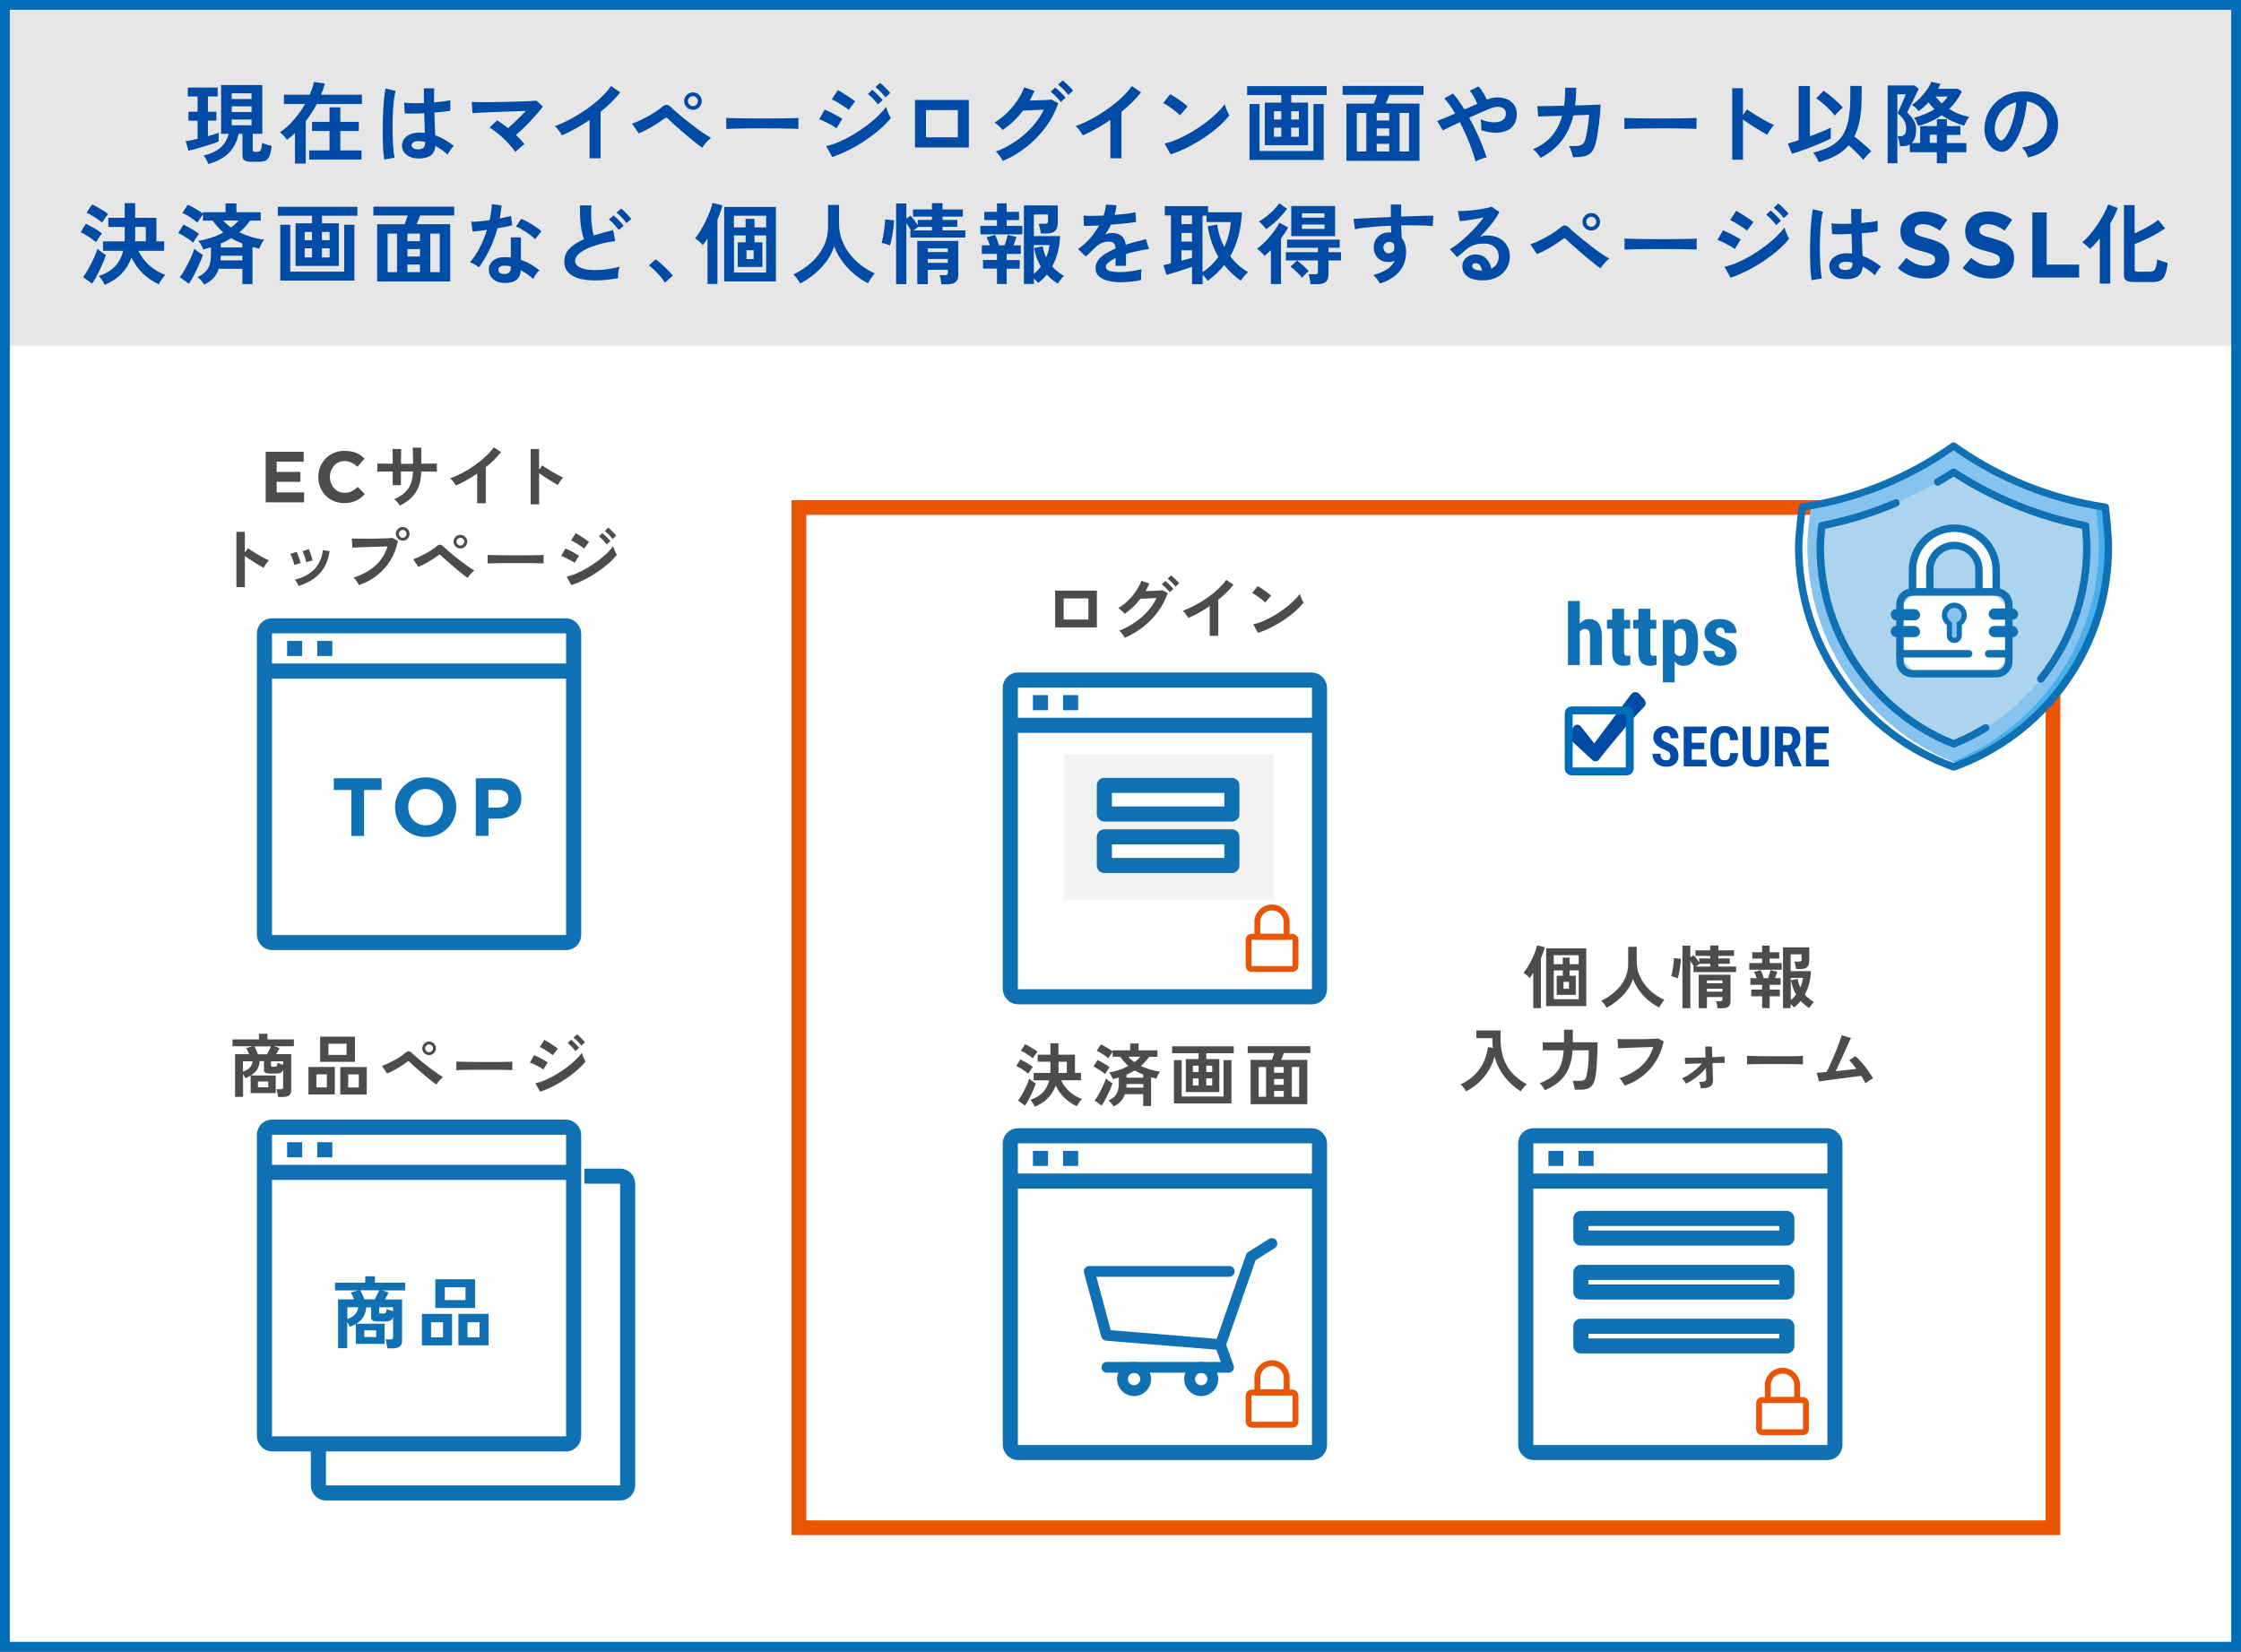 <?xml version="1.0" encoding="UTF-8"?>
<svg id="_レイヤー_2" data-name="レイヤー 2" xmlns="http://www.w3.org/2000/svg" viewBox="0 0 457 336.83">
  <rect x="0" y="0" width="457" height="336.83" fill="#333333" stroke="none"/>
  <defs>
    <style>
      .cls-1 {
        stroke-width: 3px;
      }

      .cls-1, .cls-2, .cls-3, .cls-4, .cls-5 {
        fill: none;
      }

      .cls-1, .cls-3, .cls-4, .cls-5 {
        stroke-miterlimit: 10;
      }

      .cls-1, .cls-5 {
        stroke: #ea5504;
      }

      .cls-6 {
        fill: #f2f2f2;
      }

      .cls-7 {
        fill: #004ba5;
      }

      .cls-8 {
        fill: #e6e6e6;
      }

      .cls-9, .cls-10 {
        fill: #fff;
      }

      .cls-11 {
        fill: #acd4ee;
      }

      .cls-12 {
        fill: #1070b4;
      }

      .cls-13 {
        fill: #86c3ee;
      }

      .cls-14 {
        fill: #4c4c4a;
      }

      .cls-15 {
        fill: #48b0ed;
      }

      .cls-2, .cls-10 {
        stroke: #1070b4;
        stroke-linejoin: round;
        stroke-width: 3.08px;
      }

      .cls-3 {
        stroke-width: 1.61px;
      }

      .cls-3, .cls-4 {
        stroke: #006db8;
      }

      .cls-4 {
        stroke-width: 2px;
      }

      .cls-5 {
        stroke-width: 1.2px;
      }
    </style>
  </defs>
  <g id="design">
    <g>
      <rect class="cls-9" x="1" y="1" width="455" height="334.83"/>
      <rect class="cls-8" x="1" y=".5" width="455" height="70"/>
      <g>
        <path class="cls-7" d="m38.43,30.72l-.56-1.95c.29-.02.64-.08,1.07-.16s.87-.19,1.35-.31v-3.7h-1.86v-1.81h1.86v-3.12h-1.99v-1.81h6.09v1.81h-1.99v3.12h1.73v1.81h-1.73v3.18c.45-.13.86-.26,1.24-.38.38-.12.7-.23.95-.33v1.79c-.35.14-.79.31-1.34.49-.54.18-1.11.36-1.72.54s-1.18.35-1.72.5c-.55.15-1.01.26-1.38.33Zm4.03,2.71c-.08-.27-.23-.58-.42-.93-.2-.36-.38-.62-.53-.79,2.83-.61,4.54-2.09,5.13-4.42h-1.55v-9.95h8.4v9.95h-1.95v3.29c0,.14.03.24.1.3.07.05.18.08.33.08h.51c.22,0,.39-.04.51-.13.13-.08.22-.26.29-.52s.12-.66.17-1.19c.13.07.32.15.55.24.23.08.48.16.74.23s.48.12.66.15c-.1.9-.24,1.59-.44,2.06-.2.47-.46.79-.79.95s-.76.24-1.27.24h-1.63c-.65,0-1.12-.09-1.4-.28-.28-.19-.42-.52-.42-1v-4.41h-.79c-.36,1.65-1.05,2.97-2.07,3.96-1.02.99-2.39,1.72-4.11,2.18h-.02Zm4.79-13.24h4.05v-1.16h-4.05v1.16Zm0,2.66h4.05v-1.16h-4.05v1.16Zm0,2.69h4.05v-1.17h-4.05v1.17Z"/>
        <path class="cls-7" d="m60.15,33.36v-6.21c-.27.25-.54.49-.81.72-.28.23-.55.45-.83.65-.07-.14-.2-.32-.39-.53-.19-.21-.38-.41-.57-.61-.19-.19-.35-.33-.47-.42.94-.6,1.86-1.41,2.75-2.43.9-1.02,1.69-2.12,2.37-3.31h-4.3v-1.9h5.26c.19-.45.36-.89.51-1.33.15-.44.27-.87.35-1.29l2.24.34c-.11.37-.23.75-.36,1.13s-.28.76-.43,1.15h8.33v1.9h-9.21c-.64,1.22-1.38,2.38-2.24,3.49v8.65s-2.2,0-2.2,0Zm2.91-.81v-1.88h4.14v-3.96h-3.56v-1.86h3.56v-2.96h2.2v2.96h3.77v1.86h-3.77v3.96h4.32v1.88h-10.66Z"/>
        <path class="cls-7" d="m78.36,32.53c-.08-.47-.15-1.08-.2-1.82-.05-.74-.08-1.56-.1-2.47s-.02-1.85,0-2.82c.01-.97.04-1.92.09-2.84.05-.93.11-1.78.19-2.57.08-.78.17-1.43.28-1.95l2.06.49c-.13.42-.24.99-.33,1.7-.09.71-.16,1.5-.21,2.38-.05.87-.08,1.77-.09,2.7-.01.93,0,1.83.03,2.7s.08,1.67.14,2.39c.07.72.15,1.31.24,1.75,0,0-2.1.36-2.1.36Zm6.7-.22c-.94-.05-1.69-.33-2.26-.83s-.84-1.13-.83-1.88c.01-.46.16-.88.45-1.27.29-.39.7-.7,1.23-.94.53-.23,1.16-.35,1.9-.35.38,0,.75.02,1.08.05-.01-.53-.03-1.13-.05-1.81-.02-.67-.05-1.41-.07-2.2-.75.05-1.47.08-2.17.08s-1.29,0-1.79-.03l-.14-2.2c.45.07,1.03.11,1.76.12s1.5,0,2.3-.04c-.01-.48-.02-.97-.03-1.47v-1.53h2.11c-.01.46-.02.93-.03,1.41v1.46c.72-.06,1.38-.13,1.97-.21.59-.08,1.04-.17,1.34-.26v2.17c-.34.07-.79.14-1.37.2-.58.06-1.2.12-1.88.18.02.88.05,1.72.09,2.52.04.8.07,1.5.09,2.1.67.24,1.32.55,1.95.92s1.24.79,1.84,1.25c-.13.11-.29.27-.46.5-.17.22-.33.45-.48.69-.14.24-.25.43-.33.59-.81-.73-1.64-1.32-2.49-1.77-.08.95-.45,1.63-1.09,2.03s-1.52.58-2.63.53h0Zm.16-1.86c.49,0,.86-.1,1.11-.3.25-.2.37-.56.37-1.07v-.13c-.41-.1-.84-.16-1.28-.18-.45-.01-.8.06-1.07.22s-.41.36-.42.61c-.01.25.1.46.34.61s.56.24.96.24c0,0-.01,0-.01,0Z"/>
        <path class="cls-7" d="m105.11,30.98c-.3-.42-.66-.87-1.08-1.34-.42-.48-.87-.94-1.35-1.4-.48-.46-.97-.88-1.46-1.26-.49-.39-.96-.71-1.39-.98l1.54-1.46c.35.22.72.46,1.1.73.39.27.76.56,1.14.86.36-.31.76-.67,1.18-1.07.43-.4.85-.81,1.27-1.23s.81-.83,1.17-1.21c-.69.02-1.45.05-2.3.08-.85.03-1.72.06-2.6.09s-1.73.06-2.53.1-1.51.07-2.11.1-1.05.06-1.33.08l-.16-2.28c.41.02.97.04,1.67.04h2.37c.87,0,1.77-.02,2.69-.04.92-.02,1.81-.05,2.65-.07.85-.02,1.61-.05,2.28-.09s1.18-.07,1.53-.11l1.32,1.21c-.29.4-.65.84-1.07,1.34-.43.49-.89,1.01-1.39,1.54s-1.01,1.05-1.54,1.55c-.52.51-1.02.96-1.49,1.37.33.31.63.63.93.94.29.31.56.62.79.92-.16.11-.35.26-.58.45s-.45.39-.68.6c-.22.21-.41.39-.55.56,0,0-.02-.02-.02-.02Z"/>
        <path class="cls-7" d="m120.23,32.28v-7.82c-.92.63-1.85,1.21-2.81,1.74-.96.54-1.89,1-2.81,1.4-.1-.18-.23-.39-.4-.63s-.35-.48-.53-.71c-.19-.23-.37-.41-.55-.54,1.05-.37,2.13-.86,3.25-1.46s2.2-1.27,3.24-2,2-1.5,2.86-2.31c.87-.81,1.57-1.61,2.11-2.4l1.88,1.28c-.52.69-1.12,1.36-1.8,2.03s-1.41,1.32-2.19,1.94v9.48h-2.26.01Z"/>
        <path class="cls-7" d="m143.23,30.13c-.31-.2-.72-.5-1.21-.89s-1.03-.83-1.6-1.3-1.13-.95-1.68-1.43-1.04-.91-1.48-1.31-.77-.71-.98-.94c-.16-.17-.29-.26-.41-.26-.11,0-.27.07-.46.23-.33.25-.71.52-1.15.81s-.9.57-1.38.85c-.48.28-.95.53-1.41.76s-.87.42-1.23.56l-1.34-2c.41-.13.89-.33,1.44-.58s1.11-.54,1.69-.85,1.13-.63,1.64-.97.95-.65,1.28-.95c.36-.34.69-.5.99-.49s.64.21,1.01.6c.24.24.6.57,1.08.98.48.42,1.03.87,1.63,1.36.61.49,1.24.99,1.89,1.48s1.27.95,1.87,1.35c.6.41,1.12.73,1.56.97-.3.24-.62.55-.96.93-.34.38-.61.74-.81,1.07l.02.02Zm-1.91-7.73c-.49,0-.92-.17-1.27-.52s-.53-.77-.53-1.26.18-.92.53-1.26c.36-.35.78-.52,1.27-.52s.92.17,1.26.52c.35.35.52.77.52,1.26s-.17.92-.52,1.26c-.35.35-.77.52-1.26.52Zm0-.76c.28,0,.51-.1.71-.31.2-.21.3-.45.3-.72s-.1-.51-.3-.71c-.2-.2-.44-.3-.71-.3s-.53.1-.73.3c-.2.2-.3.44-.3.71s.1.52.3.72c.2.2.44.31.73.31Z"/>
        <path class="cls-7" d="m148.09,26.3c0-.17.02-.4.02-.69v-.87c0-.29,0-.52-.02-.69.23.01.63.02,1.22.04.58.01,1.28.02,2.09.04.81.01,1.68.02,2.61.03s1.85,0,2.78,0,1.8,0,2.63-.02c.82-.01,1.54-.02,2.14-.04.6-.01,1.03-.03,1.28-.05,0,.16-.02.38-.03.67v1.56c-.3-.01-.74-.02-1.33-.04-.58-.01-1.26-.02-2.04-.04-.78-.01-1.6-.02-2.47-.02h-2.65c-.89,0-1.74,0-2.55.02s-1.53.02-2.18.04-1.15.03-1.53.05h.03,0Z"/>
        <path class="cls-7" d="m170.58,26.17c-.23-.19-.56-.41-1-.65s-.89-.47-1.35-.7-.86-.39-1.18-.5l1.12-1.95c.35.13.76.31,1.22.54.46.23.91.46,1.35.7.43.24.78.45,1.03.63l-1.17,1.91-.02.02Zm-.87,5.85l-1.23-2.22c.87-.19,1.77-.5,2.72-.91.95-.42,1.89-.9,2.83-1.46.94-.56,1.84-1.16,2.69-1.81s1.63-1.29,2.31-1.95c.69-.66,1.25-1.28,1.68-1.89.05.22.13.48.24.78.11.3.24.59.37.87s.25.49.34.65c-.6.76-1.35,1.52-2.23,2.29-.88.77-1.86,1.51-2.92,2.23s-2.17,1.37-3.33,1.96-2.32,1.08-3.48,1.46h0Zm3.36-9.59c-.14-.14-.36-.32-.66-.52s-.62-.42-.98-.64-.69-.42-1.01-.61c-.32-.18-.58-.31-.79-.4l1.23-1.88c.24.12.53.28.86.49s.67.42,1.01.64.66.44.96.64c.29.21.53.37.7.51l-1.32,1.77Zm5.96-1.12c-.25-.36-.58-.75-.98-1.16s-.75-.73-1.07-.97l.92-.87c.18.14.41.35.68.61.27.26.54.53.8.8.26.27.47.5.61.7l-.98.88h.02Zm1.54-1.44c-.25-.35-.58-.73-.98-1.14s-.76-.73-1.07-.96l.92-.87c.19.13.42.33.7.59.27.26.54.52.8.79.26.27.47.5.61.7l-.98.88h0Z"/>
        <path class="cls-7" d="m186.59,30.07v-9.68h10.98v9.68h-10.98Zm2.24-2.06h6.5v-5.56h-6.5v5.56Z"/>
        <path class="cls-7" d="m204.49,32.82c-.08-.19-.21-.41-.37-.65-.16-.24-.34-.48-.52-.71-.19-.23-.36-.42-.52-.55,1.46-.55,2.81-1.26,4.06-2.12,1.25-.86,2.37-1.84,3.35-2.93.98-1.1,1.78-2.26,2.39-3.5-.51.02-1.04.05-1.62.08-.57.03-1.1.05-1.57.07-.48.02-.83.03-1.06.03-1.18,1.57-2.57,2.89-4.17,3.97-.11-.14-.26-.31-.45-.51-.19-.19-.4-.38-.61-.57-.22-.19-.42-.33-.6-.44.89-.52,1.74-1.17,2.54-1.95.8-.78,1.51-1.63,2.12-2.54s1.08-1.81,1.41-2.7l2.08.74c-.28.67-.6,1.33-.96,1.97.39-.01.8-.02,1.25-.04.45-.01.89-.03,1.32-.04.43-.02.81-.04,1.14-.06.33-.02.57-.05.73-.07l1.37.76c-.58,1.71-1.42,3.32-2.52,4.82s-2.4,2.85-3.9,4.04-3.13,2.16-4.9,2.92v-.02h.01Zm11.84-12.01c-.17-.24-.38-.49-.62-.75-.25-.26-.5-.51-.75-.75s-.49-.44-.7-.6l.92-.87c.19.13.42.33.7.59.27.26.54.52.8.79.27.27.47.5.61.7l-.96.88h0Zm1.54-1.44c-.27-.36-.6-.74-1.01-1.15s-.77-.72-1.08-.95l.92-.87c.19.13.43.33.7.59.28.26.55.52.81.79.27.26.47.49.61.69l-.96.9h.01Z"/>
        <path class="cls-7" d="m226.44,32.28v-7.82c-.92.63-1.85,1.21-2.81,1.74-.96.54-1.89,1-2.81,1.4-.1-.18-.23-.39-.4-.63s-.35-.48-.53-.71c-.19-.23-.37-.41-.55-.54,1.05-.37,2.13-.86,3.25-1.46s2.2-1.27,3.24-2,2-1.5,2.86-2.31c.87-.81,1.57-1.61,2.11-2.4l1.88,1.28c-.52.69-1.12,1.36-1.8,2.03-.68.67-1.41,1.32-2.19,1.94v9.48h-2.26,0Z"/>
        <path class="cls-7" d="m240.65,23.52c-.16-.17-.38-.37-.66-.6s-.6-.47-.94-.72-.68-.48-1-.7c-.33-.21-.61-.37-.85-.48l1.44-1.82c.24.13.52.3.85.51.33.21.66.43,1,.67s.67.48.97.71.54.44.72.62l-1.54,1.81h0Zm-1.93,7.96l-1.23-2.22c.85-.18,1.75-.48,2.7-.89.94-.42,1.89-.9,2.84-1.46s1.85-1.16,2.71-1.81c.85-.64,1.63-1.3,2.32-1.96.69-.66,1.25-1.29,1.69-1.9.05.21.13.46.24.76s.24.59.37.88c.13.28.25.5.34.66-.59.76-1.33,1.53-2.21,2.3-.88.78-1.86,1.52-2.93,2.24-1.07.72-2.19,1.37-3.36,1.96-1.17.59-2.33,1.07-3.49,1.44h0Z"/>
        <path class="cls-7" d="m257.93,29.62v-8.69h3.36v-1.54h-6.97v-1.82h16.22v1.82h-7.22v1.54h3.43v8.69h-8.82,0Zm-3.12,3v-11.4h2.04v9.57h11v-9.57h2.08v11.4h-15.12Zm4.98-8.25h1.5v-1.68h-1.5v1.68Zm0,3.52h1.5v-1.86h-1.5v1.86Zm3.52-3.52h1.57v-1.68h-1.57v1.68Zm0,3.52h1.57v-1.86h-1.57v1.86Z"/>
        <path class="cls-7" d="m274.57,32.8v-11.67h5.6c.1-.26.2-.56.33-.88.12-.32.22-.62.31-.91h-7.01v-1.81h16.49v1.81h-6.97c-.08.27-.19.56-.33.88s-.26.63-.38.9h6.86v11.67h-14.9,0Zm2.13-1.91h1.93v-7.86h-1.93v7.86Zm4.05-6.32h2.55v-1.54h-2.55s0,1.54,0,1.54Zm0,3.14h2.55v-1.52h-2.55v1.52Zm0,3.18h2.55v-1.55h-2.55v1.55Zm4.66,0h1.93v-7.86h-1.93v7.86Z"/>
        <path class="cls-7" d="m300.9,32.96c-.17-.7-.41-1.5-.73-2.39-.32-.9-.69-1.83-1.11-2.81-.42-.97-.87-1.93-1.35-2.85-.76.35-1.45.68-2.07.98-.62.31-1.09.54-1.4.71l-1.16-1.93c.4-.16.92-.37,1.57-.63.65-.26,1.35-.56,2.1-.89-.37-.64-.75-1.22-1.12-1.74s-.74-.97-1.1-1.35l1.77-.98c.39.42.77.91,1.17,1.46.39.55.78,1.15,1.17,1.79.46-.2.91-.41,1.35-.6.45-.2.86-.38,1.25-.55-.1-.28-.23-.58-.39-.91s-.34-.65-.54-.97c-.2-.31-.4-.57-.6-.78l1.81-.9c.19.19.4.45.61.78.22.33.42.66.61,1,.19.34.34.65.45.93.75-.31,1.48-.47,2.21-.47s1.39.13,1.98.4,1.06.65,1.41,1.16.52,1.11.52,1.82c0,.92-.21,1.66-.61,2.24s-.96,1-1.65,1.25c-.69.26-1.47.37-2.33.33s-1.74-.21-2.65-.52c.01-.18.01-.41,0-.7-.01-.28-.03-.56-.05-.84s-.06-.51-.11-.69c.55.25,1.13.43,1.73.54s1.16.13,1.69.05.95-.25,1.27-.53c.32-.28.49-.68.49-1.2,0-.45-.15-.79-.44-1.02-.3-.23-.68-.35-1.17-.36s-1.01.11-1.57.33c-.52.21-1.16.47-1.92.8s-1.56.69-2.38,1.07c.51.93.98,1.87,1.44,2.84.45.96.86,1.9,1.22,2.8.36.9.66,1.72.89,2.46-.21.04-.45.1-.73.19s-.56.19-.83.31c-.27.11-.5.23-.68.35l-.02.02h0Z"/>
        <path class="cls-7" d="m314.14,32.19c-.13-.26-.35-.58-.66-.94s-.6-.64-.89-.83c1.53-.61,2.79-1.48,3.78-2.59s1.72-2.52,2.19-4.22l-4.88.14-.16-2.11c.16.01.5.02,1.03,0,.53,0,1.18-.01,1.95-.03.77-.01,1.59-.03,2.46-.05.17-1.12.24-2.35.22-3.68l2.24.02c.01.64,0,1.26-.04,1.86s-.09,1.19-.16,1.75c.84-.02,1.63-.05,2.37-.07.73-.02,1.35-.05,1.85-.07s.82-.04.95-.05c0,.51-.03,1.11-.09,1.82s-.14,1.44-.23,2.19c-.1.75-.2,1.46-.31,2.12s-.22,1.2-.33,1.61c-.2.83-.48,1.46-.82,1.9-.34.43-.82.73-1.43.88s-1.42.22-2.43.21c-.05-.29-.14-.66-.28-1.12-.14-.46-.31-.84-.51-1.14.77.01,1.37,0,1.81-.05.43-.05.76-.17.98-.36s.39-.49.51-.88c.12-.37.23-.85.34-1.43s.2-1.19.29-1.83c.08-.64.14-1.25.18-1.82l-3.21.11c-.51,2.06-1.32,3.8-2.45,5.24-1.13,1.43-2.55,2.58-4.27,3.43h0Z"/>
        <path class="cls-7" d="m331.24,26.3c.01-.17.02-.4.02-.69v-.87c0-.29,0-.52-.02-.69.23.01.63.02,1.22.04.58.01,1.28.02,2.09.04.81.01,1.68.02,2.61.03s1.85,0,2.78,0,1.8,0,2.63-.02c.82-.01,1.54-.02,2.14-.04.6-.01,1.03-.03,1.28-.05-.01.16-.02.38-.03.67v1.56c-.3-.01-.74-.02-1.33-.04-.58-.01-1.26-.02-2.04-.04-.78-.01-1.6-.02-2.47-.02h-2.65c-.89,0-1.74,0-2.55.02s-1.53.02-2.18.04-1.15.03-1.53.05h.03,0Z"/>
        <path class="cls-7" d="m353.24,32.55v-14.56h2.2v5.47l.81-1.16c.29.21.67.46,1.15.77.48.31.98.62,1.53.94.54.32,1.07.61,1.57.88.51.26.93.46,1.28.6-.14.13-.31.32-.5.57s-.36.5-.52.76-.28.48-.38.66c-.29-.16-.65-.36-1.07-.6-.43-.25-.88-.52-1.35-.82-.48-.3-.93-.6-1.37-.89-.44-.29-.82-.56-1.15-.8v8.2h-2.2v-.02Z"/>
        <path class="cls-7" d="m365.43,31.37l-.85-2.11c.24-.06.55-.15.94-.26s.81-.25,1.28-.41v-11.05h2.29v10.24c.87-.31,1.69-.63,2.47-.95.78-.32,1.37-.59,1.78-.82v2.24c-.45.24-1.01.51-1.68.8s-1.39.59-2.14.88-1.49.57-2.2.82-1.35.46-1.89.61h0Zm5.44,1.72c-.06-.19-.15-.41-.28-.66s-.26-.49-.42-.73c-.15-.24-.3-.43-.44-.58,1.43-.34,2.63-.77,3.6-1.31.97-.54,1.75-1.23,2.34-2.09s1.01-1.94,1.27-3.25c.26-1.31.39-2.9.39-4.78v-2.17h2.31v2.17c0,1.77-.12,3.32-.37,4.66s-.62,2.5-1.13,3.5c.4.28.82.6,1.26.98.45.37.87.74,1.26,1.09s.71.67.94.93c-.14.12-.33.29-.55.51s-.43.44-.63.67c-.2.23-.35.43-.46.61-.21-.28-.48-.59-.81-.95-.34-.35-.7-.72-1.07-1.08-.38-.37-.74-.7-1.09-.98-.72.84-1.59,1.54-2.61,2.09s-2.19,1.01-3.51,1.37h0Zm3.29-9.52c-.28-.37-.64-.78-1.07-1.23-.44-.45-.9-.87-1.38-1.28s-.93-.74-1.34-.99l1.5-1.57c.42.28.88.62,1.38,1.03s.98.83,1.45,1.25c.46.43.84.82,1.13,1.17-.17.11-.36.27-.59.48s-.43.42-.62.63-.34.38-.45.51h-.01Z"/>
        <path class="cls-7" d="m384.95,33.29v-15.86h5.51l.81.7c-.11.25-.27.6-.49,1.05s-.45.92-.7,1.43-.49.97-.7,1.39-.37.73-.47.92c.54.51.98,1.04,1.32,1.59.34.55.51,1.19.51,1.9s-.08,1.25-.24,1.7-.38.8-.66,1.07h1.73v-3.47h3.41v-1.41h2.04v1.41h2.76v1.81h-2.76v1.66h3.97v1.86h-3.97v2.26h-2.04v-2.26h-5.53v-1.57c-.41.23-.89.34-1.44.34h-.56c-.02-.3-.08-.66-.18-1.07-.1-.42-.2-.74-.31-.98h.67c.35,0,.62-.13.8-.38.19-.25.28-.66.28-1.21,0-.6-.15-1.16-.46-1.66-.31-.51-.74-.98-1.29-1.41.07-.14.19-.39.35-.75s.34-.74.52-1.16c.19-.42.35-.8.51-1.17.15-.36.25-.62.3-.79h-1.72v14.07h-1.97Zm6.21-7.62c-.08-.23-.2-.5-.33-.8-.14-.31-.32-.59-.53-.86.79-.2,1.54-.45,2.25-.75.7-.29,1.35-.63,1.94-1-.22-.22-.43-.44-.63-.67s-.4-.47-.6-.72c-.31.35-.64.68-.98.98s-.67.58-1.01.82c-.22-.28-.44-.52-.67-.74s-.48-.39-.74-.52c.57-.38,1.11-.84,1.63-1.36.52-.52.98-1.08,1.4-1.66.42-.58.73-1.15.95-1.71l1.88.43c-.07.17-.15.33-.23.5-.08.16-.17.33-.26.5h4.05l.78.58c-.33.66-.7,1.29-1.13,1.88s-.91,1.14-1.44,1.66c1.23.78,2.59,1.32,4.08,1.61-.2.25-.4.56-.6.91-.19.36-.34.65-.43.88-1.7-.48-3.22-1.19-4.57-2.13-.69.48-1.43.91-2.23,1.27-.8.37-1.66.67-2.57.91h0Zm2.37,3.47h1.45v-1.66h-1.45v1.66Zm2.47-8.05c.23-.22.45-.44.65-.68s.39-.48.56-.73h-2.53c.2.25.42.5.63.73s.45.46.69.68Z"/>
        <path class="cls-7" d="m413.58,32.15c-.05-.19-.14-.42-.27-.69s-.29-.52-.46-.77c-.17-.25-.35-.45-.51-.61,1.65-.25,2.9-.79,3.77-1.62.86-.82,1.32-1.8,1.36-2.92.05-.89-.11-1.69-.49-2.38-.37-.7-.88-1.26-1.53-1.7-.64-.43-1.35-.69-2.12-.78-.1,1.12-.28,2.26-.54,3.43-.27,1.17-.62,2.26-1.07,3.29s-1,1.89-1.65,2.6c-.49.53-.97.84-1.44.92-.46.08-.95.02-1.47-.2-.51-.22-.95-.56-1.34-1.03s-.68-1.03-.88-1.67c-.21-.64-.29-1.33-.25-2.07.06-1.09.32-2.1.78-3.01s1.07-1.69,1.84-2.36,1.66-1.16,2.66-1.5,2.06-.48,3.2-.42c.92.05,1.78.25,2.58.61.81.36,1.51.86,2.12,1.49s1.08,1.36,1.41,2.19.47,1.74.41,2.73c-.08,1.65-.66,3.03-1.73,4.14-1.07,1.11-2.52,1.88-4.35,2.28l-.03.05h0Zm-5.87-3.65c.13.1.27.14.42.14s.29-.07.43-.22c.43-.43.83-1.05,1.2-1.84.37-.79.67-1.69.92-2.69s.41-2.02.48-3.05c-.83.19-1.57.54-2.21,1.05-.64.51-1.15,1.12-1.53,1.83-.37.72-.58,1.5-.63,2.36-.02.57.05,1.06.23,1.47.17.42.41.73.7.95h-.01Z"/>
        <path class="cls-7" d="m19.59,49.39c-.22-.19-.51-.42-.89-.69s-.77-.52-1.18-.77-.77-.44-1.08-.57l1.07-1.73c.53.25,1.1.56,1.72.91.62.36,1.14.71,1.56,1.06-.1.11-.23.28-.39.51s-.32.47-.47.7c-.15.24-.26.42-.33.57h-.01Zm-.81,8.44l-1.84-1.32c.28-.36.56-.79.85-1.28.29-.49.57-1.01.84-1.54.27-.54.52-1.06.74-1.58s.39-.98.52-1.39c.1.11.25.25.46.42s.43.33.66.49.42.28.58.38c-.13.42-.31.89-.52,1.42-.22.52-.46,1.06-.72,1.6s-.53,1.06-.79,1.54c-.27.49-.52.91-.76,1.27h-.02,0Zm2.04-12.43c-.21-.19-.5-.42-.88-.69s-.78-.52-1.19-.76c-.42-.24-.78-.43-1.09-.56l1.1-1.7c.33.13.7.32,1.12.56s.83.49,1.23.74.71.48.94.67c-.1.11-.23.28-.4.51s-.33.46-.49.69-.27.41-.34.54Zm.54,12.7c-.13-.28-.3-.58-.52-.92-.21-.34-.44-.63-.7-.88,1.38-.46,2.48-1.11,3.29-1.96s1.37-1.91,1.68-3.19h-4.1v-1.93h4.39c.01-.17.02-.34.03-.52v-2.42h-3.34v-1.86h3.34v-3h2.13v3h4.33v4.8h1.59v1.93h-5.26c.53,1.12,1.27,2.11,2.21,2.96s2.04,1.5,3.28,1.95c-.16.16-.32.36-.5.6-.17.24-.34.48-.49.72s-.26.45-.33.61c-1.26-.6-2.36-1.35-3.29-2.25s-1.69-1.97-2.28-3.21c-.46,1.25-1.14,2.35-2.05,3.3s-2.06,1.7-3.44,2.27c0,0,.03,0,.03,0Zm6.18-8.89h2.2v-2.94h-2.17v2.42c0,.18-.02.35-.03.52Z"/>
        <path class="cls-7" d="m39.4,49.5c-.21-.21-.49-.43-.86-.69-.37-.25-.75-.5-1.14-.73s-.74-.42-1.06-.55l1.07-1.73c.53.25,1.09.56,1.69.91s1.09.69,1.49,1c-.1.11-.23.28-.39.51s-.32.47-.47.7c-.15.24-.26.42-.33.57h0Zm-.89,8.35l-1.84-1.32c.28-.36.56-.79.85-1.28.29-.49.57-1.01.85-1.56s.53-1.08.75-1.6.39-.98.52-1.39c.1.11.25.25.46.42s.43.33.67.49c.23.16.43.28.59.38-.13.42-.31.89-.53,1.42-.22.52-.47,1.06-.73,1.61s-.53,1.07-.8,1.56-.53.92-.77,1.28h-.02,0Zm3.14.18c-.16-.25-.36-.53-.62-.82-.26-.3-.51-.52-.75-.68.64-.31,1.16-.67,1.56-1.06.4-.39.7-.88.89-1.46.19-.58.29-1.32.29-2.19v-1.39c-.26.07-.53.14-.79.22s-.53.14-.8.22c-.08-.26-.22-.57-.4-.9-.18-.34-.38-.62-.6-.85.81-.12,1.66-.33,2.55-.61s1.74-.66,2.55-1.1c-.37-.34-.74-.7-1.1-1.1-.36-.4-.72-.84-1.07-1.32h-1.97v-1.26c-.1.13-.22.31-.38.52-.16.22-.3.43-.44.63-.14.21-.24.37-.32.51-.22-.19-.51-.42-.87-.68s-.74-.51-1.13-.74c-.39-.23-.74-.41-1.06-.53l1.08-1.7c.31.13.66.3,1.05.51s.76.43,1.13.67c.37.24.68.46.93.68v-.33h4.61v-1.79h2.22v1.79h4.95v1.72h-2.15c-.71.95-1.44,1.75-2.2,2.4.79.37,1.63.69,2.5.95.87.26,1.73.44,2.56.53-.12.13-.25.31-.38.54s-.25.46-.36.7c-.11.23-.19.44-.23.6-.24-.06-.48-.12-.71-.17s-.47-.11-.7-.17v7.55h-2.06v-3.11h-4.82c-.25.77-.63,1.41-1.12,1.93s-1.11.95-1.84,1.3h0Zm3.32-4.93h4.46v-.96h-4.41c0,.16-.02.32-.03.48,0,.16-.02.32-.03.48h0Zm.05-2.64h4.41v-.79c-.4-.16-.79-.33-1.17-.51-.38-.18-.74-.38-1.09-.6-.69.43-1.4.8-2.15,1.1v.79h0Zm2.1-4.06c.58-.43,1.09-.91,1.54-1.43h-3.14c.22.26.46.51.73.75s.56.46.88.68h-.01Z"/>
        <path class="cls-7" d="m60.27,54.23v-8.69h3.36v-1.54h-6.97v-1.82h16.22v1.82h-7.22v1.54h3.43v8.69s-8.82,0-8.82,0Zm-3.12,3v-11.4h2.04v9.57h11v-9.57h2.08v11.4s-15.12,0-15.12,0Zm4.98-8.25h1.5v-1.68h-1.5v1.68Zm0,3.52h1.5v-1.86h-1.5v1.86Zm3.52-3.52h1.57v-1.68h-1.57v1.68Zm0,3.52h1.57v-1.86h-1.57v1.86Z"/>
        <path class="cls-7" d="m76.91,57.41v-11.67h5.6c.1-.26.2-.56.33-.88.12-.32.22-.62.31-.91h-7.01v-1.81h16.49v1.81h-6.97c-.08.27-.19.56-.33.88s-.26.63-.38.9h6.86v11.67h-14.9,0Zm2.13-1.91h1.93v-7.86h-1.93v7.86Zm4.05-6.32h2.55v-1.54h-2.55v1.54Zm0,3.14h2.55v-1.52h-2.55v1.52Zm0,3.18h2.55v-1.55h-2.55v1.55Zm4.66,0h1.93v-7.86h-1.93v7.86Z"/>
        <path class="cls-7" d="m97.67,54.54c-.19-.17-.47-.36-.83-.58s-.69-.38-.99-.49c.75-.86,1.41-1.86,2-3.01.59-1.15,1.08-2.34,1.46-3.58-.6.08-1.16.16-1.68.22s-.93.1-1.25.13l-.27-2c.42,0,.97-.03,1.63-.09.67-.06,1.37-.14,2.1-.25.13-.57.23-1.12.31-1.67s.12-1.08.14-1.6l2,.29c-.1.9-.22,1.78-.38,2.64.42-.08.83-.17,1.22-.26s.74-.18,1.06-.26l.27,1.9c-.37.11-.82.22-1.35.32-.52.11-1.08.21-1.67.31-.41,1.52-.94,2.95-1.59,4.3-.65,1.35-1.38,2.58-2.2,3.7,0,0,.02-.02.02-.02Zm4.98,3.16c-.93-.05-1.66-.34-2.19-.87s-.79-1.17-.78-1.93c.01-.71.32-1.31.93-1.79s1.46-.71,2.56-.67c.17,0,.34.02.51.03.17,0,.33.02.49.04v-4.1h2.06v4.59c.69.23,1.34.52,1.96.88s1.22.77,1.8,1.23c-.22.19-.45.47-.7.83s-.43.68-.55.96c-.39-.35-.79-.68-1.21-.98-.42-.31-.86-.57-1.32-.8-.12,1.83-1.31,2.69-3.56,2.58Zm.16-1.81c.46,0,.8-.11,1.02-.32.22-.21.33-.58.33-1.11v-.13c-.37-.08-.76-.14-1.16-.16-.41,0-.74.05-.98.2s-.38.35-.39.61c-.01.26.08.48.29.65.2.17.5.25.88.25h.01Zm6.32-7.1c-.19-.2-.45-.43-.78-.69-.33-.25-.67-.51-1.05-.76-.37-.25-.74-.48-1.11-.69s-.69-.36-.97-.45l1.07-1.59c.29.12.63.28,1.01.48s.78.42,1.17.67c.4.25.76.49,1.1.73.34.24.61.46.83.67l-1.28,1.62h.01Z"/>
        <path class="cls-7" d="m126.04,56.74c-1.13.19-2.23.33-3.31.4-1.07.07-2.07.06-3-.04-.93-.1-1.74-.29-2.44-.59s-1.24-.7-1.63-1.23c-.39-.52-.59-1.18-.59-1.96,0-1.04.36-1.92,1.09-2.65.73-.73,1.71-1.36,2.93-1.89-.19-.52-.36-1.14-.5-1.87s-.23-1.52-.28-2.38c-.05-.86-.05-1.74-.02-2.65h2.33c-.07.66-.1,1.38-.07,2.14.02.77.08,1.5.17,2.19.09.7.21,1.3.35,1.81.6-.19,1.24-.38,1.91-.56.67-.18,1.35-.36,2.05-.54l.43,2.26c-1.06.12-2.08.31-3.05.57s-1.85.57-2.62.92c-.77.36-1.38.75-1.83,1.17-.45.43-.68.88-.68,1.35,0,.51.24.91.72,1.21s1.14.5,1.99.61,1.81.1,2.9,0c1.09-.1,2.24-.31,3.46-.62-.12.3-.21.69-.26,1.16s-.08.87-.06,1.19h0Zm.13-9.84c-.24-.36-.56-.75-.95-1.17s-.74-.74-1.06-.98l.96-.83c.18.14.41.35.68.61s.53.54.79.81c.25.28.45.51.6.7l-1.01.85h-.01Zm1.59-1.39c-.25-.36-.57-.75-.97-1.17-.39-.42-.74-.74-1.06-.98l.94-.83c.19.14.42.35.69.61.26.27.53.54.79.81.26.28.46.51.6.7l-.99.85h0Z"/>
        <path class="cls-7" d="m135.6,57.65c-.23-.39-.53-.8-.91-1.25s-.78-.87-1.19-1.27-.81-.74-1.18-1l1.37-1.25c.28.18.58.41.9.7.33.28.66.58.99.9.34.32.65.63.93.93s.51.57.7.79l-1.61,1.45h0Z"/>
        <path class="cls-7" d="m144.28,57.9v-9.27c-.16.26-.32.51-.48.73s-.32.43-.48.62c-.11-.14-.26-.3-.45-.48-.19-.17-.39-.35-.6-.51-.21-.17-.39-.29-.53-.38.36-.43.73-.95,1.1-1.56s.72-1.25,1.05-1.92c.32-.67.61-1.34.86-1.99s.43-1.23.55-1.75l2.02.49c-.11.43-.25.9-.42,1.39-.17.49-.38,1.01-.6,1.54v13.09h-2.02Zm3.4-.51v-15.19h10.55v15.19h-10.55Zm1.99-11.02h2.38v-1.73h1.81v1.73h2.38v-2.37h-6.57v2.37Zm0,9.21h6.57v-7.57h-2.38v1.41h1.61v5.02h-5.02v-5.02h1.61v-1.41h-2.38v7.57h0Zm2.56-2.75h1.46v-1.81h-1.46v1.81Z"/>
        <path class="cls-7" d="m163.19,57.81c-.17-.3-.38-.62-.63-.97-.25-.34-.51-.63-.78-.86,1.34-.65,2.54-1.45,3.61-2.39s1.92-2.04,2.54-3.28.93-2.61.93-4.1v-4.42h2.24v3.81c0,1.2.2,2.33.6,3.38.4,1.05.94,2,1.63,2.87s1.46,1.63,2.33,2.29,1.78,1.19,2.73,1.62c-.23.25-.48.58-.75.97-.27.4-.48.75-.64,1.05-1.02-.53-1.99-1.18-2.89-1.95s-1.69-1.63-2.38-2.58-1.22-1.95-1.62-3c-.35,1.08-.87,2.1-1.57,3.04-.7.95-1.51,1.8-2.42,2.56-.92.76-1.89,1.42-2.93,1.96Z"/>
        <path class="cls-7" d="m181.51,50.04c-.13-.06-.31-.12-.53-.19s-.45-.13-.67-.19c-.22-.06-.4-.1-.53-.13.08-.26.17-.61.25-1.02.08-.42.16-.86.23-1.33.07-.47.12-.92.17-1.35s.07-.79.07-1.08l1.82.18c0,.42-.05.89-.11,1.4s-.13,1.01-.22,1.51c-.08.49-.17.94-.26,1.33-.09.39-.17.68-.23.86h0Zm1.23,7.91v-16.45h2.09v3.07l.87-.6c.22.25.47.57.75.95s.52.71.71.98v-1.05h2.89v-.67h-3.86v-1.46h3.86v-1.28h2.15v1.28h4.14v1.46h-4.14v.67h3.02v1.41h-3.02v.72h4.66v1.46h-11.22v-1.46h.13c-.12-.22-.27-.46-.43-.72s-.34-.51-.51-.74v12.43h-2.09Zm3.52-10.96h3.79v-.72h-2.78l-1.01.72Zm5.71,10.98c-.02-.29-.07-.61-.14-.98-.07-.36-.15-.66-.24-.88h1.1c.24,0,.4-.04.48-.13.08-.08.12-.24.12-.47v-.49h-4.08v2.93h-2.15v-8.81h8.36v6.99c0,.63-.18,1.09-.53,1.39s-.92.45-1.71.45h-1.21,0Zm-2.76-6.57h4.08v-.74h-4.08v.74Zm0,2.2h4.08v-.78h-4.08v.78Z"/>
        <path class="cls-7" d="m199.93,47.8v-1.75h3.38v-1.17h-2.58v-1.68h2.58v-1.73h1.97v1.73h2.53v1.68h-2.53v1.17h3.2v1.75h-8.55Zm3.38,10.1v-3.12h-2.85v-1.75h2.85v-1.25h-3.09v-1.75h1.66c-.11-.3-.23-.6-.35-.9-.13-.3-.24-.55-.35-.74l1.75-.49c.13.26.28.61.43,1.03.16.42.28.79.36,1.1h1.12c.13-.34.26-.7.38-1.1.12-.4.21-.74.27-1.03l1.79.42c-.07.25-.16.53-.27.84s-.22.6-.34.88h1.5v1.75h-2.89v1.25h2.67v1.75h-2.67v3.12h-1.97,0Zm5.49,0v-16h6.92v3.47c0,.78-.18,1.35-.54,1.71s-.9.53-1.61.53h-1.34c-.02-.31-.08-.66-.16-1.05-.08-.38-.17-.69-.27-.92h1.25c.23,0,.4-.04.51-.11s.16-.22.16-.45v-1.34h-2.89v4.41h5.35c-.04,1.12-.19,2.2-.46,3.25s-.65,2.03-1.15,2.94c.33.37.69.72,1.09,1.04s.84.62,1.31.91c-.19.16-.41.39-.65.7-.24.31-.45.59-.61.86-.84-.52-1.59-1.14-2.24-1.86-.27.33-.54.63-.83.92s-.6.55-.92.79c-.22-.28-.51-.57-.89-.88v1.08h-2.03Zm2.02-2.02c.27-.23.52-.47.76-.72.24-.25.46-.52.67-.81-.32-.55-.6-1.14-.83-1.77s-.41-1.29-.54-1.99l1.75-.34c.16.84.39,1.59.7,2.24.36-.79.6-1.63.7-2.51h-3.21v5.91h0Z"/>
        <path class="cls-7" d="m228.65,57.56c-.99,0-1.88-.1-2.67-.29-.79-.19-1.42-.5-1.88-.93s-.69-.99-.69-1.69c0-.58.17-1.1.52-1.58.35-.47.83-.91,1.44-1.3s1.31-.75,2.1-1.08v-.14c0-.42-.11-.73-.32-.93s-.48-.31-.8-.33c-.55-.04-1.08.04-1.59.23s-1.01.54-1.5,1.05c-.14.14-.33.33-.56.55-.23.22-.46.44-.69.66s-.43.4-.6.54l-1.57-1.55c.84-.55,1.64-1.25,2.38-2.09s1.38-1.74,1.9-2.69c-.67.02-1.29.04-1.84.06s-.97.02-1.25,0l-.07-2.08c.41.04.98.05,1.71.05s1.52-.02,2.38-.05c.28-.79.43-1.54.47-2.24l2.15.11c-.04.64-.16,1.3-.36,1.99.89-.07,1.72-.15,2.48-.24s1.35-.2,1.76-.32l.13,2c-.34.06-.78.12-1.32.19-.54.07-1.14.13-1.8.19-.66.06-1.33.11-2.01.16-.16.34-.33.68-.53,1.02s-.41.67-.62.98c.48-.19.97-.29,1.46-.29.71,0,1.31.19,1.8.56.49.37.79.99.91,1.84.67-.23,1.36-.44,2.07-.62.7-.19,1.39-.36,2.05-.51l.61,1.99c-.84.12-1.66.27-2.46.44s-1.54.37-2.22.59v2.4h-2.13v-1.59c-.6.29-1.08.59-1.44.89-.36.31-.54.6-.54.88,0,.41.25.7.74.86s1.25.24,2.26.24c.41,0,.87-.03,1.38-.08.51-.05,1.02-.13,1.54-.22.51-.09.96-.19,1.35-.3-.02.16-.04.38-.06.68s-.03.59-.03.88,0,.51.02.65c-.59.14-1.25.26-1.99.33-.73.08-1.42.12-2.06.12h-.01Z"/>
        <path class="cls-7" d="m243.09,57.99v-3.59c-.35.13-.76.28-1.22.43-.46.16-.95.31-1.44.47-.5.16-.97.3-1.42.43s-.83.24-1.14.33l-.61-1.99c.16-.02.37-.07.63-.14.26-.07.57-.14.9-.23v-9.77h-1.26v-1.9h8.83v1.26h6.9c-.16,3.49-.95,6.48-2.38,8.96.49.66,1.04,1.26,1.65,1.81s1.27,1.02,1.98,1.44c-.25.22-.52.5-.81.84s-.51.65-.67.91c-.64-.46-1.24-.95-1.81-1.48-.57-.53-1.09-1.1-1.57-1.72-.94,1.2-2.06,2.28-3.38,3.21-.08-.13-.23-.32-.42-.57-.2-.25-.4-.47-.6-.68v1.95h-2.15v.03h0Zm-2.16-12.28h2.15v-1.77h-2.15v1.77Zm0,3.56h2.15v-1.77h-2.15v1.77Zm0,3.9c.42-.11.82-.21,1.19-.32.37-.1.69-.2.96-.28v-1.52h-2.15v2.11h0Zm4.3,2.35c.65-.45,1.25-.93,1.79-1.46s1.02-1.09,1.44-1.68c-.54-.93-1-1.91-1.36-2.95-.37-1.04-.64-2.14-.8-3.3l1.93-.34c.2,1.62.68,3.15,1.43,4.59.39-.82.69-1.66.91-2.52s.36-1.72.42-2.57h-4.93v-1.32h-.83v11.56h0Z"/>
        <path class="cls-7" d="m259.17,57.92v-6.9c-.22.22-.43.42-.65.61-.22.19-.44.38-.67.56-.08-.14-.22-.31-.4-.5s-.37-.37-.57-.54-.38-.31-.55-.41c.37-.26.78-.61,1.22-1.02.44-.42.88-.87,1.31-1.37s.83-1,1.18-1.51.64-.97.86-1.41l1.79.96c-.21.37-.43.75-.68,1.14s-.51.76-.79,1.14v9.25h-2.06.01Zm-.99-11.2c-.11-.16-.25-.33-.42-.53-.17-.2-.35-.39-.54-.59-.19-.19-.36-.34-.51-.43.53-.29,1.06-.64,1.59-1.06.53-.42,1.02-.86,1.47-1.33s.82-.92,1.09-1.34l1.61,1.14c-.37.53-.8,1.05-1.28,1.57s-.98,1-1.49,1.44-1.01.82-1.51,1.13h0Zm9.07,11.23c-.02-.3-.07-.64-.14-1.02s-.16-.71-.25-1h1.26c.25,0,.42-.03.51-.09.08-.06.13-.21.13-.45v-2.28h-6.54v-1.68h6.54v-.9h-6.29v-1.66h10.73v1.66h-2.29v.9h2.56v1.68h-2.56v2.91c0,.67-.18,1.17-.55,1.47-.37.31-.94.46-1.72.46h-1.39Zm-1.73-1.28c-.17-.24-.4-.51-.7-.81-.3-.3-.59-.59-.89-.87-.3-.28-.56-.48-.78-.61l1.34-1.25c.36.25.77.59,1.22,1,.45.42.84.8,1.17,1.16-.23.18-.48.4-.74.67s-.47.5-.61.7h-.01Zm-2.2-8.52v-6.14h8.94v6.14h-8.94Zm2.19-3.77h4.59v-.88h-4.59v.88Zm0,2.29h4.59v-.88h-4.59v.88Z"/>
        <path class="cls-7" d="m281.44,57.84c-.14-.24-.34-.53-.58-.87s-.52-.63-.83-.87c1.28-.36,2.26-.78,2.94-1.26.69-.48,1.16-1.04,1.43-1.69-.39.19-.77.29-1.16.29-.92,0-1.65-.26-2.21-.78s-.86-1.22-.89-2.1c-.02-.6.1-1.14.36-1.62.27-.48.64-.85,1.12-1.13.48-.28,1.03-.42,1.64-.42h.25c.07,0,.15.02.23.03-.02-.22-.05-.44-.07-.67-.02-.23-.04-.47-.04-.72-.98.04-1.93.09-2.85.16s-1.78.15-2.55.24-1.41.2-1.91.32l-.31-2.1c.43-.04,1.04-.07,1.82-.12.78-.04,1.68-.09,2.68-.13,1.01-.05,2.04-.1,3.12-.14v-2.55h2.1v2.46c.94-.04,1.84-.07,2.69-.1s1.62-.05,2.29-.07,1.2-.02,1.59,0l-.14,2.11c-.7-.08-1.62-.14-2.77-.15-1.15-.02-2.37-.02-3.66,0,0,.43.02.87.05,1.32s.06.87.08,1.28c.59.7.88,1.63.88,2.78,0,1.6-.46,2.95-1.39,4.04s-2.23,1.9-3.92,2.43v.03h.01Zm1.83-6.19c.34-.02.6-.14.79-.34s.29-.47.29-.79c0-.11,0-.23-.03-.35-.02-.13-.04-.26-.06-.41-.25-.29-.57-.43-.96-.43-.34,0-.62.11-.85.33s-.34.49-.33.83c0,.35.11.63.32.86.21.22.48.33.82.32v-.02h0Z"/>
        <path class="cls-7" d="m302.44,57.18c-1.44,0-2.51-.27-3.2-.82s-1.03-1.22-1.03-2.01c0-.52.13-.96.38-1.32s.58-.64.99-.84.85-.3,1.32-.3c.89,0,1.61.28,2.16.83.55.55.9,1.24,1.06,2.06.45-.2.81-.52,1.09-.94s.42-.93.42-1.52c0-.51-.12-.96-.36-1.35-.24-.4-.58-.71-1.02-.95s-.95-.35-1.53-.35c-.81,0-1.51.1-2.1.29-.6.19-1.13.5-1.62.92-.22.19-.5.44-.86.74-.36.3-.69.57-1,.81l-1.48-1.59c.54-.31,1.12-.71,1.73-1.19s1.23-1.02,1.86-1.61c.63-.59,1.22-1.2,1.79-1.83s1.07-1.26,1.52-1.87c-.52.12-1.08.23-1.69.34s-1.19.2-1.75.27-1.03.12-1.42.14l-.4-2.06c.33.02.73.02,1.22,0,.49-.03,1.01-.07,1.58-.13.57-.05,1.12-.12,1.65-.21.54-.08,1.02-.17,1.44-.26.43-.09.74-.18.95-.28l1.63,1.08c-.41.81-.97,1.65-1.69,2.54s-1.48,1.74-2.3,2.56c.2-.1.43-.17.69-.23.25-.05.5-.08.74-.08.95,0,1.78.18,2.47.54.7.36,1.24.86,1.63,1.51.39.64.59,1.39.59,2.25s-.23,1.72-.68,2.46-1.09,1.32-1.91,1.75-1.78.65-2.89.65h.02Zm-.23-1.99c-.06-.46-.2-.82-.42-1.1s-.52-.42-.88-.42c-.19,0-.36.05-.49.14-.13.1-.2.24-.2.43,0,.25.14.46.41.63.27.17.73.26,1.36.29.04,0,.07.02.11.02h.11Z"/>
        <path class="cls-7" d="m326.42,54.74c-.31-.2-.72-.5-1.21-.89s-1.03-.83-1.6-1.3-1.13-.95-1.68-1.43-1.04-.91-1.48-1.31-.77-.71-.98-.94c-.16-.17-.29-.26-.41-.26-.11,0-.27.07-.46.23-.33.25-.71.52-1.15.81s-.9.57-1.38.85-.95.53-1.41.76-.87.42-1.23.56l-1.34-2c.41-.13.89-.33,1.44-.58s1.11-.54,1.69-.85c.58-.31,1.13-.63,1.64-.97s.95-.65,1.28-.95c.36-.34.69-.5.99-.49s.64.21,1.01.6c.24.24.6.57,1.08.98.48.42,1.03.87,1.63,1.36.61.49,1.24.99,1.89,1.48.65.49,1.27.95,1.87,1.35.6.41,1.12.73,1.56.97-.3.24-.62.55-.96.93s-.61.74-.81,1.07c0,0,.02.02.02.02Zm-1.91-7.73c-.49,0-.92-.17-1.27-.52-.35-.35-.53-.77-.53-1.26s.18-.92.53-1.26c.36-.35.78-.52,1.27-.52s.92.17,1.26.52c.35.35.52.77.52,1.26s-.17.92-.52,1.26c-.35.35-.77.52-1.26.52Zm0-.76c.28,0,.51-.1.71-.31.2-.21.3-.45.3-.72s-.1-.51-.3-.71c-.2-.2-.44-.3-.71-.3s-.53.1-.73.3-.3.44-.3.71.1.52.3.72c.2.2.44.31.73.31Z"/>
        <path class="cls-7" d="m331.27,50.91c.01-.17.02-.4.02-.69v-.87c0-.29,0-.52-.02-.69.23,0,.63.02,1.22.04.58,0,1.28.02,2.09.04.81,0,1.68.02,2.61.03s1.85,0,2.78,0,1.8,0,2.63-.02c.82,0,1.54-.02,2.14-.04.6,0,1.03-.03,1.28-.05-.01.16-.02.38-.03.67v1.56c-.3,0-.74-.02-1.33-.04-.58,0-1.26-.02-2.04-.04-.78,0-1.6-.02-2.47-.02h-2.65c-.89,0-1.74,0-2.55.02s-1.53.02-2.18.04-1.15.03-1.53.05h.03,0Z"/>
        <path class="cls-7" d="m353.77,50.78c-.23-.19-.56-.41-1-.65s-.89-.47-1.35-.7-.86-.39-1.18-.5l1.12-1.95c.35.13.76.31,1.22.54s.91.46,1.35.7c.43.24.78.45,1.03.63l-1.17,1.91-.02.02Zm-.87,5.85l-1.23-2.22c.87-.19,1.77-.5,2.72-.91.95-.42,1.89-.9,2.83-1.46.94-.56,1.84-1.16,2.69-1.81s1.63-1.29,2.31-1.95c.69-.66,1.25-1.28,1.68-1.89.05.22.13.48.24.78s.24.59.37.87.25.49.34.65c-.6.76-1.35,1.52-2.23,2.29s-1.86,1.51-2.92,2.23c-1.06.72-2.17,1.37-3.33,1.96s-2.32,1.08-3.48,1.46h.01Zm3.36-9.59c-.14-.14-.36-.32-.66-.52-.3-.2-.62-.42-.98-.64s-.69-.42-1.01-.61c-.32-.18-.58-.31-.79-.4l1.23-1.88c.24.12.53.28.86.49.33.21.67.42,1.01.64s.66.44.96.64c.29.21.53.37.7.51l-1.32,1.77h0Zm5.96-1.12c-.25-.36-.58-.75-.98-1.16-.4-.41-.75-.73-1.07-.97l.92-.87c.18.14.41.35.68.61.27.26.54.53.8.8.26.27.47.5.61.7l-.98.88h.02Zm1.54-1.44c-.25-.35-.58-.73-.98-1.14-.4-.41-.76-.73-1.07-.96l.92-.87c.19.13.42.33.7.59.27.26.54.52.8.79.26.27.47.5.61.7l-.98.88h0Z"/>
        <path class="cls-7" d="m369.43,57.14c-.08-.47-.15-1.08-.2-1.82-.05-.74-.08-1.56-.1-2.47-.02-.91-.02-1.85,0-2.82.01-.97.04-1.92.09-2.84.05-.93.11-1.78.19-2.57.08-.78.17-1.43.28-1.95l2.06.49c-.13.42-.24.99-.33,1.7s-.16,1.5-.21,2.38c-.05.87-.08,1.77-.09,2.7s0,1.83.03,2.7.08,1.67.14,2.39c.07.72.15,1.31.24,1.75,0,0-2.1.36-2.1.36Zm6.7-.22c-.94-.05-1.69-.33-2.26-.83s-.84-1.13-.83-1.88c.01-.46.16-.88.45-1.27s.7-.7,1.23-.94c.53-.23,1.16-.35,1.9-.35.38,0,.75.02,1.08.05-.01-.53-.03-1.13-.05-1.81-.02-.67-.05-1.41-.07-2.2-.75.05-1.47.08-2.17.08s-1.29,0-1.79-.03l-.14-2.2c.45.07,1.03.11,1.76.12s1.5,0,2.3-.04c-.01-.48-.02-.97-.03-1.47v-1.53h2.11c-.01.46-.02.93-.03,1.41v1.46c.72-.06,1.38-.13,1.97-.21.59-.08,1.04-.17,1.34-.26v2.17c-.34.07-.79.14-1.37.2s-1.2.12-1.88.18c.02.88.05,1.72.09,2.52s.07,1.5.09,2.1c.67.24,1.32.55,1.95.92s1.24.79,1.84,1.25c-.13.11-.29.27-.46.5-.17.22-.33.45-.48.69-.14.24-.25.43-.33.59-.81-.73-1.64-1.32-2.49-1.77-.08.95-.45,1.63-1.09,2.03-.64.4-1.52.58-2.63.53h0Zm.16-1.86c.49,0,.86-.1,1.11-.3s.37-.56.37-1.07v-.13c-.41-.1-.84-.16-1.28-.18-.45,0-.8.06-1.07.22-.27.16-.41.36-.42.61s.1.46.34.61.56.24.96.24h0Z"/>
        <path class="cls-7" d="m392.65,56.8c-1.01,0-2-.17-2.98-.52-.97-.35-1.86-.88-2.65-1.61l1.73-2.07c.61.49,1.23.89,1.87,1.18.64.29,1.34.44,2.1.44.61,0,1.08-.11,1.41-.33s.5-.53.5-.92v-.04c0-.19-.04-.36-.1-.5-.07-.15-.2-.28-.4-.41-.2-.13-.47-.25-.82-.38s-.8-.26-1.36-.4c-.67-.16-1.28-.35-1.82-.55s-1.01-.45-1.39-.75-.67-.67-.88-1.11c-.21-.44-.31-.99-.31-1.65v-.04c0-.61.11-1.16.34-1.64s.54-.91.95-1.26.9-.63,1.47-.82,1.19-.29,1.88-.29c.97,0,1.87.15,2.68.44.82.29,1.56.71,2.25,1.25l-1.52,2.2c-.59-.4-1.18-.72-1.74-.96-.57-.23-1.14-.35-1.71-.35s-1,.11-1.28.33-.43.5-.43.83v.04c0,.22.04.4.12.56s.23.3.45.43c.21.13.51.25.88.36s.84.25,1.41.4c.67.18,1.27.38,1.79.6.53.22.97.49,1.33.8.36.31.63.67.82,1.09.18.42.28.92.28,1.5v.04c0,.66-.12,1.24-.36,1.76-.24.51-.57.94-1,1.29-.43.35-.94.61-1.53.8-.59.18-1.25.27-1.97.27h-.01Z"/>
        <path class="cls-7" d="m405.86,56.8c-1.01,0-2-.17-2.98-.52-.97-.35-1.86-.88-2.65-1.61l1.73-2.07c.61.49,1.23.89,1.87,1.18.64.29,1.34.44,2.1.44.61,0,1.08-.11,1.41-.33s.5-.53.5-.92v-.04c0-.19-.04-.36-.1-.5-.07-.15-.2-.28-.4-.41-.2-.13-.47-.25-.82-.38s-.8-.26-1.36-.4c-.67-.16-1.28-.35-1.82-.55s-1.01-.45-1.39-.75-.67-.67-.88-1.11c-.21-.44-.31-.99-.31-1.65v-.04c0-.61.11-1.16.34-1.64s.54-.91.95-1.26.9-.63,1.47-.82,1.19-.29,1.88-.29c.97,0,1.87.15,2.68.44.82.29,1.56.71,2.25,1.25l-1.52,2.2c-.59-.4-1.18-.72-1.74-.96-.57-.23-1.14-.35-1.71-.35s-1,.11-1.28.33-.43.5-.43.83v.04c0,.22.04.4.12.56s.23.3.45.43c.21.13.51.25.88.36s.84.25,1.41.4c.67.18,1.27.38,1.79.6.53.22.97.49,1.33.8.36.31.63.67.82,1.09.18.42.28.92.28,1.5v.04c0,.66-.12,1.24-.36,1.76-.24.51-.57.94-1,1.29-.43.35-.94.61-1.53.8-.59.18-1.25.27-1.97.27h-.01Z"/>
        <path class="cls-7" d="m414.44,43.32h2.93v10.64h6.62v2.64h-9.54v-13.27h0Z"/>
        <path class="cls-7" d="m428.2,57.83v-9.19c-.34.41-.68.79-1.02,1.16-.34.36-.68.69-1.02.97-.16-.2-.39-.44-.7-.71s-.59-.48-.84-.64c.39-.31.79-.71,1.23-1.19s.86-1.01,1.28-1.59.82-1.17,1.19-1.77c.37-.6.7-1.18.97-1.73.28-.55.48-1.04.6-1.46l1.97.74c-.37,1.02-.88,2.08-1.52,3.16v12.26h-2.15,0Zm6.9-.33c-.73,0-1.25-.11-1.54-.33s-.43-.59-.43-1.11v-14.23h2.17v5.76c.59-.26,1.19-.55,1.79-.86s1.17-.62,1.7-.95.97-.64,1.32-.94l1.43,1.73c-.52.36-1.13.74-1.83,1.14-.71.4-1.44.77-2.2,1.13s-1.5.67-2.19.93v5.15c0,.17.04.29.13.37.08.08.26.12.52.12h2.38c.36,0,.64-.07.85-.21.2-.14.36-.39.46-.75s.19-.88.26-1.55c.31.13.68.27,1.1.41s.76.24,1.03.32c-.13,1.06-.31,1.87-.54,2.43s-.55.94-.96,1.15c-.41.2-.95.31-1.61.31h-3.83v-.02h-.01Z"/>
      </g>
      <rect class="cls-4" x="1" y="1" width="455" height="334.83"/>
      <g>
        <rect class="cls-2" x="53.93" y="127.63" width="63.05" height="64.59" rx="1.54" ry="1.54"/>
        <line class="cls-2" x1="53.93" y1="136.86" x2="116.98" y2="136.86"/>
        <line class="cls-2" x1="58.55" y1="132.24" x2="61.62" y2="132.24"/>
        <line class="cls-2" x1="64.7" y1="132.24" x2="67.77" y2="132.24"/>
      </g>
      <g>
        <rect class="cls-2" x="53.93" y="229.87" width="63.05" height="64.59" rx="1.54" ry="1.54"/>
        <line class="cls-2" x1="53.93" y1="239.09" x2="116.98" y2="239.09"/>
        <line class="cls-2" x1="58.55" y1="234.48" x2="61.62" y2="234.48"/>
        <line class="cls-2" x1="64.7" y1="234.48" x2="67.77" y2="234.48"/>
      </g>
      <g>
        <rect class="cls-2" x="311.14" y="231.63" width="63.05" height="64.59" rx="1.54" ry="1.54"/>
        <line class="cls-2" x1="311.14" y1="240.86" x2="374.2" y2="240.86"/>
        <line class="cls-2" x1="315.76" y1="236.24" x2="318.83" y2="236.24"/>
        <line class="cls-2" x1="321.91" y1="236.24" x2="324.98" y2="236.24"/>
      </g>
      <rect class="cls-2" x="322.38" y="248.48" width="42" height="4"/>
      <rect class="cls-2" x="322.38" y="259.48" width="42" height="4"/>
      <rect class="cls-2" x="322.38" y="270.48" width="42" height="4"/>
      <g>
        <path class="cls-12" d="m71.65,161.1h-3.58v-2.38h9.75v2.38h-3.58v9.38h-2.59v-9.38Z"/>
        <path class="cls-12" d="m86.78,170.69c-.91,0-1.74-.16-2.5-.48-.76-.32-1.42-.75-1.97-1.29s-.99-1.18-1.29-1.92c-.31-.73-.46-1.52-.46-2.36v-.03c0-.84.16-1.63.47-2.36s.75-1.38,1.3-1.93c.55-.56,1.21-.99,1.98-1.31.77-.32,1.6-.48,2.51-.48s1.74.16,2.5.48c.76.32,1.42.75,1.97,1.29s.99,1.18,1.29,1.92c.31.73.46,1.52.46,2.36v.03c0,.84-.16,1.63-.47,2.36s-.75,1.38-1.3,1.93c-.55.55-1.21.99-1.98,1.31-.77.32-1.6.48-2.51.48Zm.03-2.38c.51,0,.99-.1,1.43-.29.44-.19.81-.46,1.12-.79.31-.34.55-.73.72-1.17s.26-.92.26-1.42v-.03c0-.5-.09-.98-.26-1.43-.17-.45-.42-.84-.74-1.18s-.7-.6-1.13-.8-.91-.29-1.43-.29-1,.1-1.44.29c-.43.19-.8.46-1.11.79-.31.34-.55.73-.72,1.17s-.26.92-.26,1.42v.03c0,.5.09.98.26,1.43.17.45.42.84.74,1.18s.69.6,1.12.8.91.29,1.44.29Z"/>
        <path class="cls-12" d="m97.02,158.72h4.8c.71,0,1.33.1,1.89.29s1.02.47,1.41.83c.39.36.68.79.89,1.29s.31,1.05.31,1.66v.03c0,.68-.12,1.28-.37,1.8s-.58.95-1.01,1.29c-.43.35-.93.61-1.51.78s-1.19.26-1.85.26h-1.96v3.52h-2.59v-11.76h-.01Zm4.63,5.96c.65,0,1.15-.17,1.5-.51s.54-.77.54-1.27v-.03c0-.58-.19-1.03-.56-1.33-.37-.3-.88-.45-1.53-.45h-1.99v3.6h2.04,0Z"/>
      </g>
      <g>
        <path class="cls-12" d="m78.98,274.96c-.01-.16-.04-.36-.08-.59-.04-.24-.09-.46-.14-.69-.05-.22-.11-.4-.18-.53h.98c.21,0,.37-.04.46-.1.1-.07.14-.21.14-.41v-4.03c-.14.36-.34.6-.62.72-.27.12-.66.18-1.18.18h-1.28c-.5,0-.86-.07-1.08-.21s-.33-.37-.33-.7v-1.98h-.98c-.06.74-.26,1.38-.58,1.93-.33.55-.81,1.02-1.46,1.4h5.78v4.11h-5.86v-4.06c-.18.11-.37.21-.58.3-.2.1-.43.19-.67.27-.14-.33-.31-.65-.51-.96v5.33h-1.87v-9.95h3.26c-.11-.27-.22-.53-.34-.78-.12-.26-.23-.46-.34-.62l1.49-.43h-4.69v-1.58h6.16v-1.31h1.98v1.31h6.16v1.58h-4.62l1.26.43c-.09.18-.2.4-.34.66s-.28.51-.42.75h3.49v8.37c0,.57-.16.98-.47,1.23s-.8.38-1.46.38h-1.1l.02-.02h0Zm-8.16-5.94c.69-.25,1.22-.56,1.57-.94s.57-.87.66-1.48h-2.22v2.42h-.01Zm3.47-4.05h2.13c.16-.28.32-.59.49-.94s.3-.65.41-.9h-3.84c.13.24.27.52.42.86s.29.67.39.98Zm0,7.7h2.42v-1.36h-2.42v1.36Zm3.44-4.8h.38c.19,0,.33-.02.42-.06s.16-.12.2-.26c.04-.13.08-.34.13-.62.15.07.35.16.59.25.25.09.48.17.7.23v-.82h-2.83v.98c0,.11.02.18.07.22s.16.06.33.06v.02h.01Z"/>
        <path class="cls-12" d="m86.05,274.37v-6.42h6.14v6.42h-6.14Zm1.86-1.65h2.43v-3.06h-2.43v3.06Zm.86-5.97v-5.86h8.11v5.86h-8.11Zm1.94-1.62h4.22v-2.61h-4.22v2.61Zm2.77,9.23v-6.42h6.16v6.42s-6.16,0-6.16,0Zm1.86-1.65h2.46v-3.06h-2.46v3.06Z"/>
      </g>
      <path class="cls-2" d="m64.93,295.72v7.2c0,.85.69,1.54,1.54,1.54h59.98c.85,0,1.54-.69,1.54-1.54v-61.52c0-.85-.69-1.54-1.54-1.54h-7.28"/>
      <rect class="cls-1" x="162.92" y="103.5" width="255.74" height="208.06"/>
      <g>
        <g>
          <g>
            <path class="cls-13" d="m369.36,103.11h0c.14-.02.29-.05.43-.08-.14.02-.29.05-.43.07h0Z"/>
            <path class="cls-13" d="m429.96,111.55c0-2.75-.64-8.12-.64-8.12-11.13-1.63-21.42-5.83-30.26-11.99-8.59,5.89-18.54,9.95-29.28,11.6-.14.03-.29.05-.43.08-.03.18-.75,5.4-.75,8.12,0,20.48,12.93,37.94,31.07,44.67,17.72-6.94,30.28-24.18,30.28-44.36h.01Z"/>
            <g>
              <path class="cls-13" d="m399.06,91.45c-.22.15-.43.29-.65.44,7.26,4.82,15.45,8.34,24.24,10.24-8.58-2.11-16.55-5.77-23.59-10.68Z"/>
              <path class="cls-15" d="m429.32,103.43c-.65-.1-1.3-.2-1.95-.31.1.86.62,5.49.62,7.98,0,20.03-12.37,37.17-29.88,44.2.52.21,1.04.42,1.57.61,17.72-6.94,30.28-24.18,30.28-44.36,0-2.75-.64-8.12-.64-8.12h0Z"/>
              <path class="cls-13" d="m427.36,102.98c-1.58-.23-3.15-.52-4.7-.85,1.55.38,3.13.71,4.72.99-.01-.09-.02-.14-.02-.14Z"/>
              <path class="cls-13" d="m427.99,111.1c0-2.49-.52-7.12-.62-7.98-1.59-.28-3.16-.61-4.72-.99-8.8-1.9-16.99-5.42-24.24-10.24-8.44,5.65-18.16,9.55-28.63,11.16-.14.03-.29.05-.43.08-.03.18-.75,5.4-.75,8.12,0,19.89,12.19,36.92,29.5,44.05,17.51-7.04,29.88-24.17,29.88-44.2h0Z"/>
            </g>
            <path class="cls-12" d="m398.38,157.16c-.09,0-.17,0-.25-.04-9.3-3.33-17.27-9.35-23.05-17.42-5.91-8.24-9.03-17.98-9.03-28.15,0-2.79.72-8.02.75-8.24.05-.33.31-.59.64-.64,10.94-1.62,21.49-5.88,30.5-12.32.26-.19.62-.19.88,0,9.05,6.47,19.64,10.73,30.62,12.34.34.05.6.32.64.66.03.22.64,5.44.64,8.21,0,10.17-3.12,19.91-9.03,28.15-5.78,8.07-13.75,14.09-23.05,17.42-.08.03-.17.04-.25.04h-.01Zm-30.16-53.1c-.19,1.44-.67,5.3-.67,7.47,0,19.66,12.38,37.33,30.83,44.05,18.45-6.72,30.83-24.39,30.83-44.05,0-2.15-.41-6.01-.57-7.46-10.83-1.68-21.27-5.89-30.26-12.21-8.96,6.3-19.36,10.51-30.16,12.19h0Z"/>
            <path class="cls-11" d="m398.38,151.7c-7.67-3.06-14.26-8.23-19.12-15-5.28-7.36-8.06-16.06-8.06-25.15,0-1.09.15-2.79.32-4.35,9.54-1.86,18.71-5.58,26.86-10.91,8.16,5.33,17.36,9.06,26.91,10.92.14,1.56.27,3.25.27,4.34,0,9.09-2.79,17.79-8.06,25.15-4.86,6.78-11.44,11.94-19.12,15h0Z"/>
          </g>
          <path class="cls-12" d="m416.16,139.22c-.16,0-.33-.05-.47-.16-.33-.26-.38-.74-.12-1.06.45-.56.89-1.15,1.31-1.73,5.18-7.23,7.92-15.77,7.92-24.71,0-.81-.07-2.08-.21-3.71-9.24-1.87-18.28-5.54-26.21-10.65-.94.6-1.89,1.19-2.85,1.75-.36.21-.82.09-1.03-.27-.21-.36-.09-.82.27-1.03,1.08-.63,2.16-1.3,3.2-1.98.25-.16.58-.16.83,0,8.03,5.25,17.24,8.99,26.64,10.81.33.06.58.34.61.67.18,1.97.27,3.45.27,4.41,0,9.25-2.84,18.1-8.2,25.59-.43.61-.89,1.21-1.35,1.79-.15.19-.37.29-.59.29h-.02,0Z"/>
          <path class="cls-12" d="m398.38,152.45c-.1,0-.19-.02-.28-.05-7.8-3.11-14.53-8.39-19.45-15.26-5.37-7.49-8.21-16.34-8.21-25.59,0-.96.11-2.45.32-4.43.04-.33.28-.6.61-.66,5.11-.99,10.15-2.54,14.97-4.59.38-.16.83.02.99.4.16.38-.02.83-.4.99-4.75,2.02-9.7,3.56-14.72,4.58-.17,1.63-.25,2.91-.25,3.71,0,8.93,2.74,17.47,7.92,24.71,4.7,6.55,11.09,11.61,18.5,14.63,2.13-.87,4.2-1.92,6.16-3.11.36-.22.82-.11,1.04.25s.11.82-.25,1.04c-2.11,1.29-4.36,2.42-6.67,3.34-.09.04-.19.05-.28.05h0Z"/>
        </g>
        <g>
          <g>
            <path class="cls-9" d="m390.02,116.25c0-4.71,3.82-8.53,8.53-8.53s8.53,3.82,8.53,8.53v4.49h-3.51v-4.49c0-2.77-2.25-5.02-5.02-5.02s-5.02,2.25-5.02,5.02v4.49h-3.51v-4.49Z"/>
            <path class="cls-12" d="m407.08,121.49h-3.51c-.42,0-.76-.34-.76-.76v-4.49c0-2.35-1.91-4.26-4.26-4.26s-4.26,1.91-4.26,4.26v4.49c0,.42-.34.76-.76.76h-3.51c-.42,0-.76-.34-.76-.76v-4.49c0-5.12,4.17-9.29,9.29-9.29s9.29,4.17,9.29,9.29v4.49c0,.42-.34.76-.76.76h0Zm-2.76-1.51h2v-3.73c0-4.29-3.49-7.77-7.77-7.77s-7.77,3.49-7.77,7.77v3.73h2v-3.73c0-3.18,2.59-5.77,5.77-5.77s5.77,2.59,5.77,5.77v3.73Z"/>
          </g>
          <g>
            <rect class="cls-9" x="387.45" y="120.74" width="22.19" height="16.67" rx="5.2" ry="5.2"/>
            <path class="cls-12" d="m407.11,138.16h-17.12c-1.82,0-3.3-1.48-3.3-3.3v-11.59c0-1.82,1.48-3.3,3.3-3.3h17.12c1.82,0,3.3,1.48,3.3,3.3v11.59c0,1.82-1.48,3.3-3.3,3.3Zm-17.12-16.67c-.98,0-1.78.8-1.78,1.78v11.59c0,.98.8,1.78,1.78,1.78h17.12c.98,0,1.78-.8,1.78-1.78v-11.59c0-.98-.8-1.78-1.78-1.78h-17.12Z"/>
          </g>
          <g>
            <path class="cls-13" d="m400.56,125.44c0-1.11-.9-2.01-2.01-2.01s-2.01.9-2.01,2.01c0,.74.41,1.39,1.01,1.74v2.42c0,.56.45,1.01,1.01,1.01h0c.56,0,1.01-.45,1.01-1.01v-2.42c.6-.35,1.01-1,1.01-1.74h-.02Z"/>
            <path class="cls-12" d="m398.55,131.14c-.85,0-1.54-.69-1.54-1.54v-2.14c-.63-.48-1.01-1.23-1.01-2.02,0-1.4,1.14-2.54,2.54-2.54s2.54,1.14,2.54,2.54c0,.8-.38,1.55-1.01,2.02v2.14c0,.85-.69,1.54-1.54,1.54h.02Zm0-7.18c-.82,0-1.48.67-1.48,1.48,0,.53.28,1.02.74,1.28.16.09.26.27.26.46v2.42c0,.26.21.48.48.48s.48-.21.48-.48v-2.42c0-.19.1-.36.26-.46.46-.27.74-.76.74-1.28,0-.82-.67-1.48-1.48-1.48Z"/>
          </g>
          <g>
            <rect class="cls-12" x="405.55" y="124.09" width="5.99" height="2.29" rx="1.13" ry="1.13"/>
            <rect class="cls-12" x="405.55" y="127.65" width="5.99" height="2.29" rx="1.13" ry="1.13"/>
            <rect class="cls-12" x="385.56" y="124.22" width="5.99" height="2.29" rx="1.13" ry="1.13"/>
            <rect class="cls-12" x="385.56" y="127.65" width="5.99" height="2.29" rx="1.13" ry="1.13"/>
          </g>
          <path class="cls-12" d="m409.65,134.09h-4.1c-.42,0-.76-.34-.76-.76s.34-.76.76-.76h4.1c.42,0,.76.34.76.76s-.34.76-.76.76Z"/>
          <path class="cls-12" d="m401.45,134.09h-14c-.42,0-.76-.34-.76-.76s.34-.76.76-.76h14c.42,0,.76.34.76.76s-.34.76-.76.76Z"/>
        </g>
      </g>
      <g>
        <g>
          <path class="cls-7" d="m340.62,154.16c0-.33-.08-.58-.25-.75s-.48-.34-.92-.53c-.81-.31-1.4-.67-1.75-1.08-.36-.41-.53-.9-.53-1.47,0-.68.24-1.23.73-1.65.48-.41,1.1-.62,1.85-.62.5,0,.94.11,1.33.31.39.21.69.51.9.89s.31.82.31,1.3h-1.63c0-.38-.08-.67-.24-.87s-.39-.3-.7-.3c-.29,0-.51.08-.67.25s-.24.4-.24.68c0,.22.09.42.27.6.18.18.49.37.95.56.79.29,1.36.64,1.72,1.05.36.42.54.94.54,1.59,0,.71-.22,1.26-.67,1.65-.45.4-1.06.6-1.83.6-.52,0-1-.11-1.43-.32-.43-.22-.77-.52-1.01-.92-.24-.4-.36-.87-.36-1.42h1.64c0,.47.09.81.27,1.02s.48.32.89.32c.57,0,.86-.3.86-.91l-.03.02h0Z"/>
          <path class="cls-7" d="m347.54,152.78h-2.55v2.15h3.02v1.36h-4.65v-8.11h4.64v1.36h-3.01v1.92h2.55v1.32Z"/>
          <path class="cls-7" d="m354.45,153.58c-.04.92-.3,1.62-.78,2.1-.48.47-1.15.71-2.03.71s-1.62-.3-2.11-.9c-.49-.6-.73-1.46-.73-2.58v-1.36c0-1.11.25-1.97.76-2.58.5-.6,1.21-.9,2.1-.9s1.55.25,2.01.74c.46.49.72,1.2.78,2.13h-1.64c-.01-.57-.1-.97-.26-1.18-.16-.22-.46-.33-.89-.33s-.75.15-.93.46c-.18.31-.28.81-.29,1.51v1.53c0,.81.09,1.36.27,1.66s.49.45.93.45.73-.1.89-.31.26-.59.28-1.14h1.64Z"/>
          <path class="cls-7" d="m360.73,148.18v5.61c0,.84-.24,1.49-.7,1.93-.46.45-1.11.67-1.97.67s-1.53-.23-1.99-.68-.69-1.11-.69-1.97v-5.57h1.65v5.58c0,.46.07.79.22.99.15.2.42.29.81.29s.66-.1.8-.29c.14-.2.22-.52.22-.96v-5.61h1.65Z"/>
          <path class="cls-7" d="m364.42,153.32h-.81v2.96h-1.64v-8.11h2.61c.82,0,1.45.21,1.9.64.45.42.67,1.03.67,1.81,0,1.08-.39,1.83-1.17,2.26l1.42,3.32v.08h-1.76l-1.22-2.96h0Zm-.81-1.36h.93c.33,0,.57-.11.73-.33s.25-.51.25-.87c0-.81-.32-1.22-.95-1.22h-.96v2.42Z"/>
          <path class="cls-7" d="m372.47,152.78h-2.55v2.15h3.02v1.36h-4.65v-8.11h4.64v1.36h-3.01v1.92h2.55v1.32Z"/>
        </g>
        <g>
          <path class="cls-7" d="m335.34,142.68l-1.06-1.19c-.2-.23-.49-.35-.79-.35-.34,0-.64.15-.84.42l-7.53,10.04-2.76-3.47c-.17-.22-.43-.34-.71-.34-.32,0-.63.17-.79.46l-.84,1.46c-.21.37-.14.83.17,1.12l4.58,4.2c.16.15.37.23.59.23.27,0,.52-.12.69-.33.96-1.22,5.92-7.47,9.24-10.79.39-.39.41-1.03.04-1.45h.01Z"/>
          <rect class="cls-3" x="319.9" y="144.87" width="12.45" height="12.45" rx=".58" ry=".58"/>
        </g>
      </g>
      <g>
        <path class="cls-12" d="m322.16,127.22c.52-.65,1.16-.98,1.92-.98.84,0,1.48.29,1.92.89.44.59.66,1.47.66,2.64v5.86h-2.42v-5.83c0-.54-.08-.93-.25-1.17s-.44-.36-.81-.36c-.44,0-.78.2-1.02.6v6.76h-2.41v-13.07h2.41v4.67h0Z"/>
        <path class="cls-12" d="m331.19,124.15v2.26h1.23v1.8h-1.23v4.58c0,.36.05.61.15.75s.29.2.57.2c.23,0,.42-.02.57-.06l-.02,1.87c-.41.15-.85.23-1.33.23-1.55,0-2.34-.89-2.36-2.68v-4.9h-1.06v-1.8h1.06v-2.26h2.42,0Z"/>
        <path class="cls-12" d="m336.54,124.15v2.26h1.23v1.8h-1.23v4.58c0,.36.05.61.15.75s.29.2.57.2c.23,0,.42-.02.57-.06l-.02,1.87c-.41.15-.85.23-1.33.23-1.55,0-2.34-.89-2.36-2.68v-4.9h-1.06v-1.8h1.06v-2.26h2.42,0Z"/>
        <path class="cls-12" d="m346.27,131.3c0,1.45-.25,2.56-.74,3.33-.5.77-1.24,1.16-2.22,1.16-.75,0-1.35-.3-1.8-.91v4.28h-2.41v-12.75h2.23l.08.84c.46-.68,1.09-1.01,1.88-1.01.98,0,1.72.36,2.22,1.07.5.71.75,1.81.76,3.29v.71h0Zm-2.4-.62c0-.89-.1-1.53-.29-1.9-.2-.37-.53-.56-.99-.56-.49,0-.85.21-1.08.62v4.33c.22.4.58.6,1.1.6.48,0,.81-.2.99-.61.18-.4.28-1.03.28-1.89v-.61.02h-.01Z"/>
        <path class="cls-12" d="m351.81,133.15c0-.2-.1-.39-.29-.57-.2-.17-.63-.41-1.31-.7-.99-.4-1.68-.82-2.05-1.25s-.56-.97-.56-1.61c0-.81.29-1.47.87-2,.58-.52,1.35-.79,2.31-.79,1.01,0,1.82.26,2.43.78s.91,1.22.91,2.1h-2.41c0-.75-.31-1.12-.94-1.12-.26,0-.47.08-.63.24s-.25.38-.25.66c0,.2.09.38.27.54.18.16.61.38,1.29.67.98.36,1.68.77,2.08,1.21.41.45.61,1.02.61,1.73,0,.82-.31,1.48-.93,1.98s-1.43.75-2.43.75c-.68,0-1.27-.13-1.79-.4-.52-.26-.92-.63-1.21-1.1-.29-.47-.44-.98-.44-1.52h2.29c.01.42.11.74.29.94.18.21.49.31.91.31.65,0,.97-.29.97-.88v.03h.01Z"/>
      </g>
      <g>
        <path class="cls-14" d="m54.18,92.13h7.75v2.02h-5.51v2.09h4.85v2.02h-4.85v2.16h5.59v2.02h-7.83s0-10.31,0-10.31Z"/>
        <path class="cls-14" d="m70.19,102.6c-.75,0-1.46-.14-2.1-.41-.65-.28-1.21-.65-1.68-1.13-.47-.48-.84-1.04-1.1-1.69s-.4-1.34-.4-2.07v-.03c0-.74.13-1.42.4-2.07.26-.64.63-1.21,1.1-1.69.47-.49,1.03-.87,1.69-1.15s1.38-.42,2.18-.42c.48,0,.92.04,1.32.12s.76.19,1.08.32.62.3.9.5c.27.2.53.41.76.65l-1.44,1.66c-.4-.36-.81-.65-1.23-.85s-.88-.31-1.4-.31c-.43,0-.83.08-1.2.25s-.68.4-.95.69c-.26.29-.47.64-.62,1.02-.15.39-.22.8-.22,1.24v.03c0,.44.07.86.22,1.25s.35.74.61,1.03.57.53.94.7.77.26,1.21.26c.59,0,1.09-.11,1.49-.32s.81-.51,1.21-.88l1.44,1.46c-.26.28-.54.54-.82.76-.28.23-.6.42-.93.58-.34.16-.71.28-1.11.37-.4.08-.85.12-1.35.12h0Z"/>
        <path class="cls-14" d="m81.53,103.1c-.12-.2-.29-.42-.5-.69-.21-.26-.43-.47-.64-.62,1.28-.53,2.23-1.25,2.85-2.15.62-.9.95-2.07.97-3.49h-2.45v2.79h-1.68v-2.77h-1.32c-.42,0-.8,0-1.12.01-.32,0-.55.01-.69.02v-1.68c.1,0,.31,0,.62.01.31,0,.69.02,1.13.02s.9.01,1.38.02v-1.25c0-.4-.01-.76-.02-1.07,0-.31-.02-.54-.04-.68h1.81c0,.14-.02.37-.03.69s-.02.68-.02,1.08v1.24h2.45c0-.33,0-.7-.01-1.12s-.02-.83-.03-1.23c0-.4-.02-.71-.03-.94h1.75v3.28c.46,0,.9-.02,1.32-.02s.8,0,1.13-.01c.33,0,.58-.01.73-.02v1.68c-.15,0-.39-.02-.72-.02s-.71,0-1.14-.01h-1.33c-.03,1.72-.41,3.13-1.13,4.24-.73,1.11-1.8,2-3.22,2.69,0,0-.02,0-.02,0Z"/>
        <path class="cls-14" d="m97.31,102.64v-6.06c-.71.49-1.44.94-2.18,1.35-.74.42-1.47.78-2.18,1.08-.07-.14-.18-.3-.31-.49-.13-.19-.27-.37-.41-.55-.15-.18-.29-.32-.43-.42.81-.29,1.65-.67,2.52-1.13s1.71-.98,2.51-1.55c.81-.57,1.55-1.17,2.22-1.79s1.22-1.25,1.64-1.86l1.46.99c-.4.53-.87,1.06-1.39,1.58-.53.52-1.09,1.02-1.7,1.5v7.35h-1.75Z"/>
        <path class="cls-14" d="m108.22,102.85v-11.28h1.71v4.24l.63-.9c.22.16.52.36.89.59s.76.48,1.18.73.83.47,1.22.68.72.36.99.46c-.11.1-.24.25-.38.44-.15.19-.28.39-.4.59s-.22.37-.29.51c-.22-.12-.5-.28-.83-.47s-.68-.4-1.05-.64c-.37-.23-.72-.46-1.06-.69s-.64-.44-.89-.62v6.36s-1.72,0-1.72,0Z"/>
        <path class="cls-14" d="m48.21,119.74v-11.28h1.71v4.24l.63-.9c.22.16.52.36.89.59s.76.48,1.18.73.83.47,1.22.68.72.36.99.46c-.11.1-.24.25-.38.44-.15.19-.28.39-.4.59-.12.2-.22.37-.29.51-.22-.12-.5-.28-.83-.47s-.68-.4-1.05-.64c-.37-.23-.72-.46-1.06-.69s-.64-.44-.89-.62v6.36s-1.72,0-1.72,0Z"/>
        <path class="cls-14" d="m60.01,115.19c-.03-.19-.09-.42-.18-.71s-.2-.57-.31-.85c-.12-.28-.22-.5-.32-.64l1.27-.46c.09.16.2.38.31.67s.22.58.31.88c.1.29.17.54.22.75l-1.3.38s0-.02,0-.02Zm.87,4.3c-.07-.2-.19-.42-.34-.68s-.29-.46-.43-.59c1.61-.38,2.92-1.06,3.91-2.04s1.61-2.31,1.84-3.99l1.36.22c-.21,1.35-.59,2.49-1.17,3.42-.57.92-1.3,1.68-2.17,2.26-.87.58-1.87,1.05-3,1.41h0Zm1.53-4.85c-.02-.19-.07-.43-.15-.72s-.18-.58-.28-.87c-.1-.28-.2-.5-.29-.65l1.27-.42c.08.17.18.4.29.69s.21.58.29.88c.09.29.15.54.19.75l-1.32.35h0Z"/>
        <path class="cls-14" d="m73.21,119.32c-.06-.12-.15-.28-.27-.48s-.26-.39-.41-.59-.28-.35-.41-.46c1.78-.58,3.25-1.38,4.41-2.42s1.99-2.35,2.51-3.94c-.44,0-.94.02-1.49.04-.56.02-1.13.04-1.72.06-.59.02-1.15.04-1.69.06s-1.01.04-1.41.05-.7.03-.88.04l-.11-1.88c.27.02.63.03,1.07.04.44,0,.93.01,1.46.01h1.65c.57,0,1.12-.01,1.65-.03.53-.01,1.01-.03,1.44-.05s.77-.04,1.02-.07l1.13.6c-.31,1.49-.83,2.83-1.56,4.01-.73,1.18-1.64,2.19-2.72,3.04s-2.3,1.5-3.67,1.97Zm8.92-9.06c-.38,0-.71-.14-.99-.41s-.41-.6-.41-.99.14-.71.41-.98.6-.41.99-.41.71.14.98.41.41.6.41.98-.14.71-.41.99c-.27.28-.6.41-.98.41Zm0-.6c.21,0,.4-.08.55-.23s.23-.34.23-.57-.08-.4-.23-.55-.34-.23-.55-.23-.41.08-.57.23c-.15.15-.23.34-.23.55s.08.41.23.57c.15.15.34.23.57.23Z"/>
        <path class="cls-14" d="m95.37,117.86c-.24-.16-.56-.39-.94-.69-.38-.3-.8-.64-1.24-1.01-.44-.37-.88-.74-1.3-1.11-.42-.37-.81-.71-1.15-1.01-.34-.31-.59-.55-.76-.73-.12-.13-.23-.2-.31-.2-.09,0-.21.05-.36.18-.25.2-.55.41-.89.63-.34.22-.7.44-1.07.66-.37.21-.74.41-1.09.59-.35.18-.67.32-.95.43l-1.04-1.55c.32-.1.69-.25,1.11-.45s.86-.42,1.31-.66c.45-.24.87-.49,1.27-.75.4-.26.73-.5.99-.73.28-.26.54-.39.77-.38.23,0,.49.16.78.46.19.19.47.44.84.76.37.32.8.67,1.27,1.06s.96.77,1.46,1.15c.5.38.99.73,1.45,1.05s.87.57,1.21.76c-.23.19-.48.43-.74.72s-.47.57-.63.83h.01Zm-1.48-6.01c-.38,0-.71-.14-.99-.41-.28-.27-.41-.6-.41-.98s.14-.71.41-.98.6-.41.99-.41.71.14.98.41.41.6.41.98-.14.71-.41.98-.6.41-.98.41Zm0-.59c.21,0,.4-.08.55-.24.15-.16.23-.35.23-.56s-.08-.4-.23-.55-.34-.23-.55-.23-.41.08-.57.23c-.15.15-.23.34-.23.55s.08.4.23.56c.15.16.34.24.57.24Z"/>
        <path class="cls-14" d="m99.44,114.9c0-.13.01-.31.01-.53v-.67c0-.22,0-.4-.01-.53.18,0,.49.02.94.03.45,0,.99.02,1.62.03.63,0,1.3.02,2.02.02h2.16c.72,0,1.4,0,2.04-.01.64,0,1.19-.02,1.66-.03.47,0,.8-.02.99-.04,0,.12-.02.29-.02.52v1.21c-.23,0-.58-.02-1.03-.03-.45,0-.98-.02-1.58-.03-.6,0-1.24-.01-1.92-.01h-2.05c-.69,0-1.35,0-1.97.01-.63,0-1.19.02-1.69.03-.5,0-.89.02-1.18.04h0Z"/>
        <path class="cls-14" d="m117.18,114.8c-.18-.15-.44-.32-.78-.5s-.69-.37-1.05-.54-.67-.3-.92-.38l.87-1.51c.27.1.59.24.94.42.36.18.71.36,1.04.55.34.19.6.35.8.49l-.91,1.48h0Zm-.67,4.52l-.95-1.72c.67-.15,1.37-.38,2.11-.71.73-.32,1.46-.7,2.19-1.13s1.42-.9,2.09-1.4c.66-.5,1.26-1,1.79-1.51s.97-1,1.3-1.46c.04.17.1.37.19.6.09.23.18.46.29.67.1.21.19.38.27.5-.47.59-1.04,1.18-1.73,1.78s-1.44,1.17-2.26,1.73c-.82.56-1.68,1.06-2.58,1.52s-1.8.84-2.7,1.13c0,0-.01,0-.01,0Zm2.6-7.43c-.11-.11-.28-.25-.51-.41s-.48-.32-.76-.5c-.28-.17-.54-.33-.78-.47-.25-.14-.45-.24-.61-.31l.95-1.46c.19.09.41.22.67.38.26.16.52.32.78.5s.51.34.74.5c.23.16.41.29.54.39l-1.02,1.37h0Zm4.62-.85c-.2-.28-.45-.58-.76-.9s-.58-.57-.83-.76l.71-.67c.14.11.32.27.53.48s.42.41.62.62c.21.21.36.39.48.54l-.76.69s.01,0,.01,0Zm1.19-1.13c-.2-.27-.45-.56-.76-.88-.31-.32-.59-.56-.83-.74l.71-.67c.15.1.33.25.54.46.21.2.42.41.62.62.21.21.36.39.48.54l-.76.69v-.02h0Z"/>
      </g>
      <g>
        <path class="cls-14" d="m56.7,223.72c0-.14-.03-.31-.07-.52s-.08-.41-.13-.6c-.05-.2-.1-.35-.15-.46h.85c.19,0,.32-.03.41-.09s.13-.18.13-.36v-3.53c-.12.32-.3.53-.54.63s-.58.15-1.03.15h-1.12c-.44,0-.75-.06-.94-.18s-.29-.33-.29-.62v-1.74h-.85c-.06.64-.23,1.21-.51,1.69-.29.48-.71.89-1.28,1.23h5.05v3.6h-5.12v-3.56c-.16.09-.33.18-.5.27-.18.08-.37.16-.59.24-.12-.29-.27-.57-.45-.84v4.66h-1.64v-8.71h2.86c-.09-.23-.19-.46-.29-.69s-.2-.41-.29-.55l1.3-.38h-4.1v-1.39h5.39v-1.15h1.74v1.15h5.39v1.39h-4.05l1.11.38c-.07.16-.17.35-.29.57-.12.22-.24.44-.36.66h3.05v7.32c0,.5-.14.85-.41,1.08-.28.22-.7.34-1.28.34h-1Zm-7.14-5.17c.61-.21,1.06-.49,1.37-.82.31-.33.5-.76.57-1.29h-1.95v2.11h.01Zm3.04-3.54h1.86c.14-.24.28-.52.43-.83s.26-.57.36-.78h-3.36c.11.21.24.46.37.76s.25.58.34.85Zm0,6.73h2.11v-1.19h-2.11v1.19Zm3.01-4.2h.34c.17,0,.29-.02.37-.05.08-.03.14-.11.17-.22.04-.12.07-.3.11-.54.13.07.3.14.52.22.21.08.42.15.62.2v-.71h-2.48v.85c0,.09.02.16.06.2s.14.06.29.06h0Z"/>
        <path class="cls-14" d="m62.9,223.2v-5.61h5.38v5.61s-5.38,0-5.38,0Zm1.62-1.44h2.13v-2.67h-2.13v2.67Zm.76-5.22v-5.12h7.1v5.12h-7.1Zm1.69-1.41h3.7v-2.28h-3.7v2.28Zm2.42,8.08v-5.61h5.39v5.61h-5.39Zm1.62-1.44h2.16v-2.67h-2.16v2.67Z"/>
        <path class="cls-14" d="m88.99,221.18c-.24-.16-.56-.39-.94-.69-.38-.3-.8-.64-1.24-1.01-.44-.37-.88-.74-1.3-1.11-.42-.37-.81-.71-1.15-1.01-.34-.31-.59-.55-.76-.73-.12-.13-.23-.2-.31-.2-.09,0-.21.05-.36.18-.25.2-.55.41-.89.63s-.7.44-1.07.66c-.37.21-.74.41-1.09.59s-.67.32-.95.43l-1.04-1.55c.32-.1.69-.25,1.11-.45s.86-.42,1.31-.66.87-.49,1.27-.75c.4-.26.73-.5.99-.73.28-.26.54-.39.77-.38.23,0,.49.16.78.46.19.19.47.44.84.76.37.32.8.67,1.27,1.06s.96.77,1.46,1.15c.5.38.99.73,1.45,1.05s.87.57,1.21.76c-.23.19-.48.43-.74.72s-.47.57-.63.83h.01Zm-1.48-6.01c-.38,0-.71-.14-.99-.41s-.41-.6-.41-.98.14-.71.41-.98c.27-.27.6-.41.99-.41s.71.14.98.41c.27.27.41.6.41.98s-.14.71-.41.98c-.27.27-.6.41-.98.41Zm0-.59c.21,0,.4-.08.55-.24s.23-.35.23-.56-.08-.4-.23-.55c-.15-.15-.34-.23-.55-.23s-.41.08-.57.23c-.15.15-.23.34-.23.55s.08.4.23.56.34.24.57.24Z"/>
        <path class="cls-14" d="m93.06,218.22c0-.13.01-.31.01-.53v-.67c0-.22,0-.4-.01-.53.18,0,.49.02.94.03.45,0,.99.02,1.62.03.63,0,1.3.02,2.02.02h4.2c.64,0,1.19-.02,1.66-.03.47,0,.8-.02.99-.04,0,.12-.02.29-.02.52v1.21c-.23,0-.58-.02-1.03-.03-.45,0-.98-.02-1.58-.03h-5.94c-.63,0-1.19.02-1.69.03-.5,0-.89.02-1.18.04h0v-.02Z"/>
        <path class="cls-14" d="m110.8,218.12c-.18-.15-.44-.32-.78-.5s-.69-.37-1.05-.54-.67-.3-.92-.38l.87-1.51c.27.1.59.24.94.42.36.18.71.36,1.04.55.34.19.6.35.8.49l-.91,1.48h0Zm-.67,4.52l-.95-1.72c.67-.15,1.37-.38,2.11-.71.73-.32,1.46-.7,2.19-1.13.73-.43,1.42-.9,2.09-1.4.66-.5,1.26-1,1.79-1.51s.97-1,1.3-1.46c.04.17.1.37.19.6.09.23.18.46.29.67.1.21.19.38.27.5-.47.59-1.04,1.18-1.73,1.78s-1.44,1.17-2.26,1.73-1.68,1.06-2.58,1.52-1.8.84-2.7,1.13h-.01Zm2.6-7.43c-.11-.11-.28-.25-.51-.41s-.48-.32-.76-.5c-.28-.17-.54-.33-.78-.47-.25-.14-.45-.24-.61-.31l.95-1.46c.19.09.41.22.67.38.26.16.52.32.78.5s.51.34.74.5c.23.16.41.29.54.39l-1.02,1.37h0Zm4.62-.85c-.2-.28-.45-.58-.76-.9s-.58-.57-.83-.76l.71-.67c.14.11.32.27.53.48s.42.41.62.62c.21.21.36.39.48.54l-.76.69h.01Zm1.19-1.13c-.2-.27-.45-.56-.76-.88-.31-.32-.59-.56-.83-.74l.71-.67c.15.1.33.25.54.46.21.2.42.41.62.62.21.21.36.39.48.54l-.76.69v-.02h0Z"/>
      </g>
      <g>
        <path class="cls-14" d="m312.67,205.58v-7.18c-.12.21-.25.39-.37.57-.13.17-.25.33-.37.48-.08-.11-.2-.24-.35-.37-.15-.13-.31-.27-.47-.4-.16-.13-.3-.23-.41-.29.28-.34.56-.74.85-1.21s.56-.97.81-1.49.47-1.04.67-1.54.33-.96.43-1.36l1.57.38c-.08.34-.19.7-.33,1.08-.14.38-.29.78-.47,1.19v10.15h-1.56Zm2.63-.41v-11.77h8.18v11.77h-8.18Zm1.54-8.54h1.85v-1.34h1.4v1.34h1.85v-1.83h-5.1v1.83Zm0,7.14h5.1v-5.87h-1.85v1.09h1.25v3.89h-3.89v-3.89h1.25v-1.09h-1.85v5.87h0Zm1.99-2.13h1.13v-1.4h-1.13v1.4Z"/>
        <path class="cls-14" d="m327.63,205.51c-.13-.23-.29-.48-.49-.75-.2-.27-.4-.49-.6-.67,1.04-.5,1.97-1.12,2.8-1.86.83-.73,1.49-1.58,1.97-2.54.48-.96.72-2.02.72-3.18v-3.43h1.74v2.95c0,.93.15,1.81.46,2.62s.73,1.55,1.26,2.23,1.13,1.26,1.81,1.77c.67.51,1.38.93,2.11,1.25-.18.2-.37.45-.58.76s-.38.58-.5.81c-.79-.41-1.54-.92-2.24-1.51-.7-.6-1.31-1.26-1.84-2s-.95-1.51-1.25-2.32c-.27.84-.68,1.63-1.22,2.36s-1.17,1.4-1.88,1.99-1.46,1.1-2.27,1.52h0Z"/>
        <path class="cls-14" d="m342.14,199.49c-.1-.05-.24-.1-.41-.15-.17-.05-.35-.1-.52-.15-.17-.05-.31-.08-.41-.1.07-.21.13-.47.2-.79.07-.32.12-.67.18-1.03.05-.36.1-.71.13-1.04s.06-.61.06-.83l1.41.14c0,.33-.04.69-.08,1.08-.05.4-.1.79-.17,1.17s-.13.73-.2,1.03-.13.53-.17.67h-.02Zm.95,6.12v-12.75h1.62v2.38l.67-.46c.17.2.36.44.58.73s.4.55.55.76v-.81h2.24v-.52h-3v-1.13h3v-.99h1.67v.99h3.21v1.13h-3.21v.52h2.34v1.09h-2.34v.56h3.61v1.13h-8.69v-1.13h.1c-.09-.17-.21-.35-.34-.56-.13-.21-.26-.4-.39-.57v9.63h-1.62,0Zm2.73-8.5h2.94v-.56h-2.16l-.78.56Zm4.42,8.51c-.02-.22-.05-.48-.11-.76-.05-.28-.11-.51-.19-.69h.85c.19,0,.31-.03.37-.1s.09-.19.09-.36v-.38h-3.16v2.27h-1.67v-6.83h6.48v5.42c0,.49-.14.84-.41,1.08s-.72.35-1.32.35h-.94.01Zm-2.14-5.1h3.16v-.57h-3.16v.57Zm0,1.71h3.16v-.6h-3.16v.6Z"/>
        <path class="cls-14" d="m356.72,197.76v-1.36h2.62v-.91h-2v-1.3h2v-1.34h1.53v1.34h1.96v1.3h-1.96v.91h2.48v1.36h-6.63Zm2.62,7.83v-2.42h-2.21v-1.36h2.21v-.97h-2.39v-1.36h1.29c-.08-.23-.17-.47-.27-.7-.1-.23-.19-.42-.27-.57l1.36-.38c.1.21.21.47.34.8.12.33.21.61.28.85h.87c.1-.26.2-.55.29-.85.09-.31.16-.57.21-.8l1.39.32c-.06.2-.13.41-.21.65-.08.24-.17.46-.27.68h1.16v1.36h-2.24v.97h2.07v1.36h-2.07v2.42h-1.54Zm4.26,0v-12.4h5.36v2.69c0,.61-.14,1.05-.42,1.32-.28.28-.7.41-1.25.41h-1.04c-.02-.24-.06-.51-.13-.81s-.13-.54-.21-.71h.97c.18,0,.31-.03.39-.08s.13-.17.13-.35v-1.04h-2.24v3.42h4.14c-.03.87-.15,1.71-.36,2.52s-.51,1.57-.89,2.28c.25.29.53.56.85.8.31.25.65.48,1.02.71-.15.12-.32.3-.5.54-.19.24-.34.46-.48.67-.65-.4-1.23-.88-1.74-1.44-.21.25-.42.49-.64.71s-.46.43-.71.62c-.17-.21-.4-.44-.69-.69v.84h-1.57.01Zm1.57-1.59c.21-.18.4-.36.59-.56s.36-.41.52-.63c-.25-.43-.47-.89-.64-1.37-.18-.49-.32-1-.42-1.54l1.36-.27c.12.65.3,1.23.55,1.74.28-.62.46-1.26.55-1.95h-2.49v4.58h-.02,0Z"/>
        <path class="cls-14" d="m298.96,222.56c-.12-.24-.28-.49-.48-.76-.2-.26-.41-.48-.62-.66,1.15-.53,2.11-1.18,2.88-1.96.77-.77,1.38-1.64,1.82-2.6s.74-1.98.88-3.05l.99.17c-.04-.32-.07-.64-.09-.97s-.03-.66-.02-1.01h-3.25v-1.57h4.97c-.12,1.64-.04,3.14.24,4.49s.83,2.57,1.64,3.64,1.96,2.02,3.44,2.84c-.21.16-.43.38-.67.66-.24.28-.44.54-.6.77-1.24-.8-2.33-1.79-3.26-2.95-.93-1.17-1.62-2.55-2.04-4.16-.27,1.02-.68,1.98-1.23,2.88-.55.9-1.21,1.71-1.98,2.43-.78.72-1.64,1.32-2.6,1.81h-.02,0Z"/>
        <path class="cls-14" d="m315.02,222.33c-.11-.24-.27-.5-.48-.78s-.39-.49-.55-.64c.82-.33,1.52-.68,2.11-1.06s1.07-.83,1.46-1.34c.39-.51.69-1.12.9-1.82.21-.7.35-1.54.42-2.5h-4.27v-1.62h4.34v-2.58h1.79v2.57h5.04c0,1.01-.02,1.96-.06,2.86s-.09,1.69-.15,2.38-.13,1.24-.2,1.64c-.12.73-.3,1.29-.54,1.69-.24.4-.56.68-.98.85-.42.16-.95.25-1.6.25h-1.12c-.02-.18-.05-.38-.09-.61s-.09-.45-.15-.67-.12-.4-.18-.54h1.51c.41,0,.72-.08.92-.24s.35-.5.44-1c.05-.22.09-.47.14-.73.05-.26.09-.58.13-.95s.07-.82.1-1.36.04-1.18.04-1.94h-3.29c-.1,1.33-.35,2.51-.74,3.51-.39,1.01-.97,1.89-1.76,2.64s-1.84,1.42-3.14,2h-.04Z"/>
        <path class="cls-14" d="m331.32,221.42c-.06-.12-.14-.28-.27-.48-.12-.2-.25-.39-.4-.59-.14-.2-.28-.35-.41-.46,1.77-.59,3.24-1.39,4.4-2.42s2-2.34,2.51-3.95c-.44,0-.94.02-1.5.04-.56.02-1.13.04-1.71.06s-1.14.04-1.68.06c-.54.02-1.01.04-1.41.06s-.7.03-.88.04l-.11-1.89c.27.02.62.03,1.06.04h3.11c.57,0,1.11,0,1.65-.03.53,0,1.01-.03,1.44-.05s.77-.04,1.02-.06l1.13.59c-.32,1.49-.84,2.83-1.57,4.01s-1.63,2.19-2.72,3.04c-1.08.85-2.31,1.51-3.68,1.98h.02Z"/>
        <path class="cls-14" d="m346.86,221.96c-.04-.19-.08-.41-.14-.67s-.14-.47-.24-.65c.6,0,.99-.03,1.19-.13.2-.09.29-.28.28-.55,0-.09,0-.34-.02-.76s-.03-.89-.05-1.43c-.51.68-1.13,1.3-1.86,1.85-.73.56-1.47,1.02-2.23,1.38-.08-.19-.2-.38-.35-.59s-.3-.38-.46-.5c.46-.19.94-.44,1.44-.76.5-.32.99-.68,1.45-1.08s.86-.8,1.18-1.21c-.54,0-1.05.02-1.54.04s-.89.04-1.22.05c-.33,0-.54.03-.64.05l-.07-1.3h.97c.44,0,.94,0,1.51-.02.57,0,1.15-.03,1.75-.04l-.08-2.21h1.37l.07,2.17c.55-.02,1.05-.04,1.5-.07.45-.03.79-.05,1.02-.06v1.29h-.85c-.46,0-1,.02-1.62.03.02.51.04,1.02.05,1.51.01.49.03.9.04,1.24s.02.54.02.62c.03.68-.16,1.15-.57,1.4s-1.04.38-1.9.38h0v.02Z"/>
        <path class="cls-14" d="m356.26,217.05c0-.13.01-.31.01-.53v-.67c0-.22,0-.4-.01-.53.18,0,.49.02.94.03.45,0,.99.02,1.62.03.63,0,1.3.02,2.02.02h4.2c.64,0,1.19-.02,1.66-.03.47,0,.8-.02.99-.04,0,.12-.02.29-.02.52v1.21c-.23,0-.58-.02-1.03-.03-.45,0-.98-.02-1.58-.03h-5.94c-.63,0-1.19.02-1.69.03-.5,0-.89.02-1.18.04h0v-.02Z"/>
        <path class="cls-14" d="m380.42,220.91c-.09-.21-.21-.44-.36-.69-.15-.26-.32-.53-.5-.82-.24.03-.6.07-1.06.13-.47.06-.99.13-1.58.2-.59.08-1.19.15-1.81.24-.62.08-1.21.16-1.78.24-.57.07-1.06.14-1.48.2s-.72.1-.9.13l-.48-1.76c.15,0,.4-.02.76-.05.35-.03.77-.07,1.25-.1.19-.35.4-.79.64-1.32.24-.52.49-1.08.75-1.68s.5-1.19.74-1.78c.23-.59.43-1.12.6-1.6.17-.48.28-.85.35-1.12l1.9.55c-.09.2-.23.49-.41.88s-.38.83-.6,1.33-.46,1.02-.71,1.56-.49,1.07-.73,1.59c-.24.52-.46.99-.65,1.41.76-.07,1.53-.16,2.28-.24.76-.09,1.4-.17,1.93-.23-.27-.36-.53-.7-.79-1.01s-.48-.56-.68-.74l1.27-.85c.43.37.87.82,1.31,1.33s.86,1.05,1.26,1.61c.4.56.74,1.09,1.03,1.6-.16.07-.34.16-.53.28s-.38.25-.57.38c-.18.13-.33.25-.46.35v-.02h0Z"/>
      </g>
      <g>
        <path class="cls-14" d="m209.69,218.96c-.17-.15-.4-.33-.69-.53-.29-.21-.6-.4-.92-.59s-.6-.34-.84-.44l.83-1.34c.41.2.86.43,1.34.71s.88.55,1.21.82c-.08.08-.17.22-.3.4s-.25.36-.36.55c-.12.18-.2.33-.26.44v-.02h-.01Zm-.64,6.52l-1.43-1.02c.21-.28.43-.61.66-.99.22-.38.44-.78.65-1.2.21-.42.4-.82.57-1.22.17-.4.3-.76.4-1.08.08.08.19.19.36.32.16.13.33.26.51.38.18.12.33.22.45.29-.1.33-.24.69-.41,1.1s-.35.82-.56,1.24c-.21.42-.41.82-.62,1.2-.21.38-.4.71-.59.99h0Zm1.58-9.64c-.16-.15-.39-.33-.68-.53s-.6-.4-.92-.59-.6-.33-.85-.43l.85-1.32c.25.1.54.25.87.43.33.19.64.38.95.57s.55.37.73.52c-.07.08-.18.21-.31.39s-.26.35-.38.53c-.12.18-.21.32-.27.42h.01Zm.42,9.86c-.1-.21-.24-.45-.4-.71-.16-.26-.34-.49-.54-.69,1.07-.35,1.92-.86,2.55-1.52s1.06-1.48,1.3-2.47h-3.18v-1.5h3.4c0-.13.02-.27.02-.41v-1.88h-2.59v-1.44h2.59v-2.32h1.65v2.32h3.36v3.72h1.23v1.5h-4.07c.41.87.98,1.63,1.71,2.3.73.66,1.58,1.17,2.54,1.51-.12.12-.25.28-.38.46-.14.19-.26.37-.38.56-.12.19-.2.35-.26.48-.98-.47-1.83-1.05-2.55-1.74s-1.31-1.52-1.76-2.49c-.36.97-.88,1.82-1.59,2.56-.71.73-1.59,1.32-2.67,1.76h.02,0Zm4.79-6.89h1.71v-2.28h-1.68v1.88c0,.14,0,.28-.02.41h-.01Z"/>
        <path class="cls-14" d="m225.35,219.04c-.16-.16-.38-.34-.67-.53-.28-.2-.58-.38-.88-.57-.3-.18-.58-.32-.82-.43l.83-1.34c.41.2.85.43,1.31.71s.85.53,1.16.78c-.08.08-.18.22-.3.4-.13.18-.25.36-.36.55-.12.18-.2.33-.26.44h0Zm-.69,6.43l-1.43-1.02c.21-.28.43-.61.66-.99.22-.38.44-.79.66-1.21.21-.42.41-.84.58-1.24s.31-.76.4-1.08c.07.08.19.19.36.32.16.13.34.26.52.38.18.12.33.22.46.29-.1.33-.24.69-.41,1.1s-.36.82-.57,1.25-.41.83-.62,1.21-.41.71-.59.99h-.02Zm2.44.15c-.12-.2-.28-.41-.48-.64s-.39-.4-.58-.52c.49-.24.9-.52,1.21-.82.31-.3.54-.68.69-1.13.15-.45.22-1.02.22-1.7v-1.08c-.21.06-.41.11-.61.17s-.41.11-.62.17c-.07-.21-.17-.44-.31-.7s-.29-.48-.46-.66c.62-.09,1.28-.25,1.97-.48.69-.22,1.35-.51,1.97-.85-.29-.26-.57-.55-.85-.85-.28-.31-.56-.65-.83-1.02h-1.53v-.98c-.08.1-.17.24-.29.41s-.24.33-.34.49c-.11.16-.19.29-.24.39-.17-.15-.39-.32-.67-.53-.28-.2-.57-.39-.88-.57-.3-.18-.58-.32-.82-.41l.84-1.32c.24.1.51.24.81.4s.59.34.88.52c.29.18.53.36.72.53v-.25h3.57v-1.39h1.72v1.39h3.84v1.33h-1.67c-.55.74-1.12,1.36-1.71,1.86.62.29,1.26.54,1.94.74.68.2,1.34.34,1.98.41-.09.1-.19.24-.29.42s-.2.36-.28.54-.14.34-.18.47c-.19-.05-.37-.09-.55-.13-.18-.04-.36-.09-.54-.13v5.85h-1.6v-2.41h-3.74c-.2.6-.49,1.1-.87,1.5-.38.4-.86.74-1.43,1.01v-.03h0Zm2.59-3.81h3.46v-.74h-3.42c0,.12-.02.25-.02.37,0,.13,0,.25-.02.37h0Zm.04-2.04h3.42v-.62c-.31-.12-.61-.25-.9-.39s-.58-.29-.85-.46c-.53.34-1.09.62-1.67.85v.62Zm1.62-3.16c.45-.34.84-.7,1.19-1.11h-2.44c.17.21.36.4.57.58.21.18.44.36.68.52h0Z"/>
        <path class="cls-14" d="m241.82,222.71v-6.73h2.6v-1.19h-5.4v-1.41h12.57v1.41h-5.6v1.19h2.66v6.73h-6.83Zm-2.42,2.32v-8.83h1.58v7.42h8.53v-7.42h1.61v8.83h-11.72Zm3.86-6.4h1.16v-1.3h-1.16v1.3Zm0,2.73h1.16v-1.44h-1.16v1.44Zm2.73-2.73h1.22v-1.3h-1.22v1.3Zm0,2.73h1.22v-1.44h-1.22v1.44Z"/>
        <path class="cls-14" d="m255.03,225.18v-9.04h4.34c.08-.21.16-.43.25-.68s.17-.48.24-.71h-5.43v-1.4h12.78v1.4h-5.4c-.07.21-.15.43-.25.69-.1.25-.2.49-.29.7h5.32v9.04h-11.56Zm1.65-1.5h1.5v-6.09h-1.5v6.09Zm3.14-4.9h1.97v-1.19h-1.97v1.19Zm0,2.44h1.97v-1.18h-1.97v1.18Zm0,2.46h1.97v-1.2h-1.97v1.2Zm3.61,0h1.5v-6.09h-1.5v6.09Z"/>
      </g>
      <g>
        <rect class="cls-5" x="358.72" y="285.51" width="9.56" height="6.57" rx=".6" ry=".6"/>
        <path class="cls-5" d="m360.51,282.52c0-1.65,1.34-2.99,2.99-2.99s2.99,1.34,2.99,2.99v2.99h-5.98v-2.99h0Z"/>
      </g>
      <g>
        <rect class="cls-5" x="254.62" y="283.98" width="9.56" height="6.57" rx=".6" ry=".6"/>
        <path class="cls-5" d="m256.41,280.99c0-1.65,1.34-2.99,2.99-2.99s2.99,1.34,2.99,2.99v2.99h-5.98v-2.99h0Z"/>
      </g>
      <g>
        <rect class="cls-2" x="206.03" y="231.63" width="63.05" height="64.59" rx="1.54" ry="1.54"/>
        <line class="cls-2" x1="206.03" y1="240.86" x2="269.08" y2="240.86"/>
        <line class="cls-2" x1="210.64" y1="236.24" x2="213.72" y2="236.24"/>
        <line class="cls-2" x1="216.79" y1="236.24" x2="219.87" y2="236.24"/>
      </g>
      <g>
        <path class="cls-12" d="m250.54,279.94h-24.81c-.61,0-1.1-.49-1.1-1.1s.49-1.1,1.1-1.1h23.23l-.91-2.49-22.49-1.84c-.46-.04-.85-.36-.98-.81l-3.51-13.03c-.09-.33-.02-.69.19-.96s.53-.43.88-.43h28.54c.61,0,1.1.49,1.1,1.1s-.49,1.1-1.1,1.1h-27.1l2.93,10.89,21.88,1.79s.07,0,.11.01l.57.1c.39.07.71.34.84.71l1.67,4.58c.12.34.07.72-.13,1.01-.21.3-.54.47-.9.47h0Z"/>
        <path class="cls-12" d="m231.27,284.71c-1.91,0-3.47-1.56-3.47-3.47s1.56-3.47,3.47-3.47,3.47,1.56,3.47,3.47-1.56,3.47-3.47,3.47Zm0-4.73c-.7,0-1.26.57-1.26,1.26s.57,1.26,1.26,1.26,1.26-.57,1.26-1.26-.57-1.26-1.26-1.26Z"/>
        <path class="cls-12" d="m244.96,284.71c-1.91,0-3.47-1.56-3.47-3.47s1.56-3.47,3.47-3.47,3.47,1.56,3.47,3.47-1.56,3.47-3.47,3.47Zm0-4.73c-.7,0-1.26.57-1.26,1.26s.57,1.26,1.26,1.26,1.26-.57,1.26-1.26-.57-1.26-1.26-1.26Z"/>
        <path class="cls-12" d="m248.87,275.36c-.12,0-.24-.02-.36-.06-.58-.2-.88-.83-.68-1.41l6.26-17.99c.08-.24.24-.44.46-.57l4.24-2.67c.52-.32,1.2-.17,1.52.35.32.52.17,1.2-.35,1.52l-3.91,2.46-6.13,17.63c-.16.46-.59.74-1.04.74h0Z"/>
      </g>
      <g>
        <path class="cls-14" d="m215.17,127.95v-7.5h8.51v7.5h-8.51Zm1.74-1.6h5.04v-4.31h-5.04v4.31Z"/>
        <path class="cls-14" d="m229.36,130.08c-.07-.15-.16-.32-.29-.5s-.26-.37-.41-.55c-.15-.18-.28-.32-.4-.43,1.13-.43,2.18-.98,3.15-1.65s1.84-1.42,2.6-2.27c.76-.85,1.38-1.75,1.85-2.72-.39.02-.81.04-1.25.06s-.85.04-1.22.06c-.37.01-.64.02-.82.02-.92,1.21-1.99,2.24-3.23,3.08-.08-.11-.2-.24-.35-.39-.15-.15-.31-.3-.48-.44s-.32-.26-.46-.34c.69-.4,1.35-.91,1.97-1.51.62-.61,1.17-1.26,1.65-1.97.48-.7.84-1.4,1.09-2.09l1.61.57c-.21.52-.46,1.03-.74,1.53.3,0,.62-.02.97-.03.35,0,.69-.02,1.02-.04.33-.01.62-.03.88-.05s.45-.04.57-.06l1.06.59c-.45,1.33-1.1,2.57-1.95,3.74-.85,1.17-1.86,2.21-3.02,3.13s-2.43,1.67-3.8,2.26h0Zm9.17-9.31c-.13-.19-.29-.38-.48-.58-.19-.2-.38-.39-.58-.58s-.38-.34-.55-.46l.71-.67c.15.1.33.25.54.46.21.2.42.41.62.62.21.21.36.39.48.54l-.74.69v-.02h0Zm1.19-1.13c-.21-.28-.47-.58-.78-.89-.32-.31-.6-.56-.84-.73l.71-.67c.15.1.33.25.55.46.21.2.42.4.63.61s.36.38.48.53l-.74.7h-.01Z"/>
        <path class="cls-14" d="m246.69,129.66v-6.06c-.71.49-1.44.94-2.18,1.35-.74.42-1.47.78-2.18,1.08-.07-.14-.18-.3-.31-.49-.13-.19-.27-.37-.41-.55-.15-.18-.29-.32-.43-.42.81-.29,1.65-.67,2.52-1.13s1.71-.98,2.51-1.55c.81-.57,1.55-1.17,2.22-1.79s1.22-1.25,1.64-1.86l1.46.99c-.4.53-.87,1.06-1.39,1.58-.53.52-1.09,1.02-1.7,1.5v7.35h-1.75Z"/>
        <path class="cls-14" d="m258.02,122.87c-.12-.13-.29-.28-.51-.46s-.46-.36-.73-.56c-.27-.2-.53-.38-.78-.54s-.47-.29-.66-.37l1.12-1.41c.19.1.41.23.66.39.25.16.51.33.78.52.27.19.52.37.75.55s.42.34.56.48l-1.19,1.4h0Zm-1.5,6.17l-.95-1.72c.66-.14,1.36-.37,2.09-.69s1.47-.7,2.21-1.13,1.44-.9,2.1-1.4,1.26-1.01,1.8-1.52c.54-.51.97-1,1.31-1.47.04.16.1.35.19.59.09.23.18.46.29.68.1.22.19.39.27.51-.46.59-1.03,1.18-1.71,1.79-.69.6-1.44,1.18-2.27,1.74s-1.7,1.06-2.6,1.52c-.9.46-1.81.83-2.7,1.12l-.03-.02h0Z"/>
      </g>
      <g>
        <rect class="cls-5" x="254.62" y="191.04" width="9.56" height="6.57" rx=".6" ry=".6"/>
        <path class="cls-5" d="m256.41,188.05c0-1.65,1.34-2.99,2.99-2.99s2.99,1.34,2.99,2.99v2.99h-5.98v-2.99h0Z"/>
      </g>
      <g>
        <rect class="cls-2" x="206.03" y="138.69" width="63.05" height="64.59" rx="1.54" ry="1.54"/>
        <line class="cls-2" x1="206.03" y1="147.92" x2="269.08" y2="147.92"/>
        <line class="cls-2" x1="210.64" y1="143.3" x2="213.72" y2="143.3"/>
        <line class="cls-2" x1="216.79" y1="143.3" x2="219.87" y2="143.3"/>
      </g>
      <rect class="cls-6" x="216.97" y="153.88" width="42.81" height="29.57"/>
      <rect class="cls-10" x="225.21" y="160.17" width="26" height="5.83"/>
      <rect class="cls-10" x="225.21" y="170.67" width="26" height="5.83"/>
    </g>
  </g>
</svg>